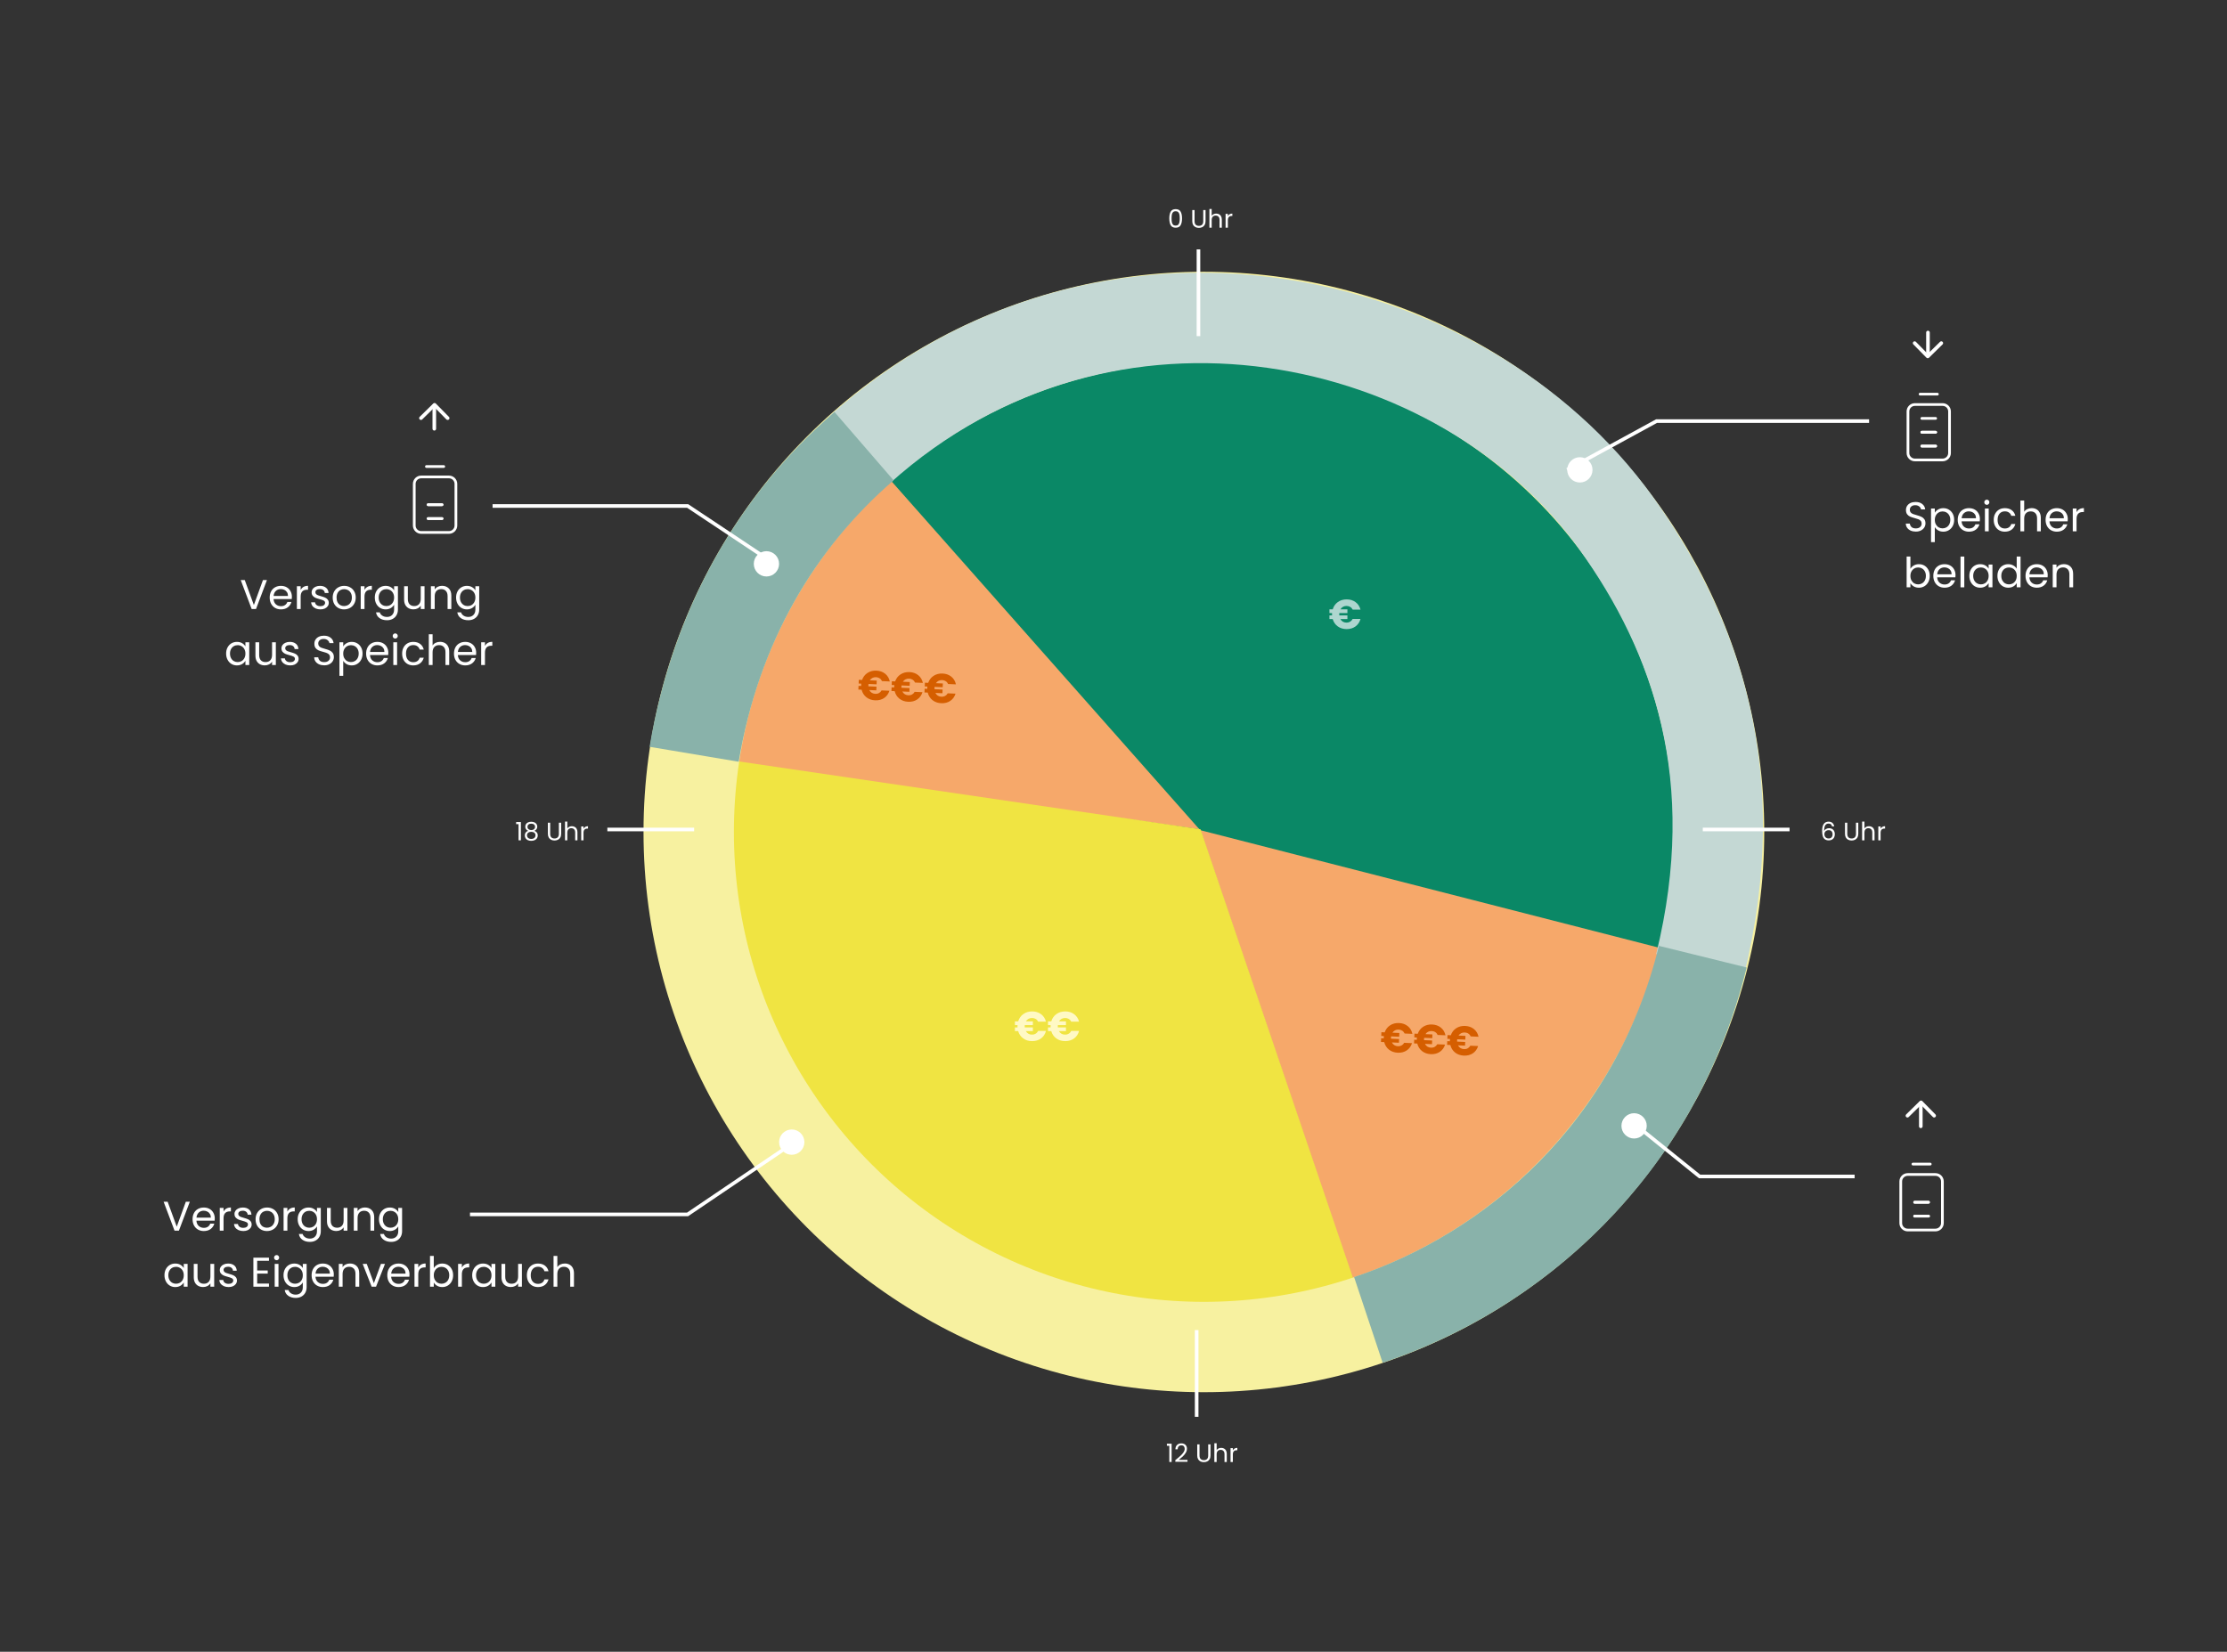 <svg width="1232" height="914" viewBox="0 0 1232 914" fill="none" xmlns="http://www.w3.org/2000/svg">
<rect x="0" y="0" width="1232" height="914" fill="#333333" stroke="none"/>
<circle opacity="0.8" cx="665.499" cy="459.88" r="272.5" transform="rotate(2.506 665.499 459.88)" fill="#009E73"/>
<mask id="mask0_3304_22104" style="mask-type:alpha" maskUnits="userSpaceOnUse" x="392" y="187" width="547" height="546">
<circle cx="665.499" cy="459.88" r="272.5" transform="rotate(2.506 665.499 459.88)" fill="#AED6CE"/>
</mask>
<g mask="url(#mask0_3304_22104)">
<path d="M782.998 809.881L664 459.381L983.998 541.381L782.998 809.881Z" fill="#F6A86A"/>
<path d="M407.334 169.257L663.5 458.881L321.315 410.602L407.334 169.257Z" fill="#F6A86A"/>
<path d="M770.998 773.381L664.136 458.884L373.561 416.171L374.209 561.953L410.473 697.109L770.998 773.381Z" fill="#F0E442"/>
</g>
<path d="M484.242 383.943C484.993 383.976 485.667 383.829 486.265 383.502C486.862 383.175 487.344 382.69 487.71 382.046L492.03 382.235C491.494 383.961 490.522 385.3 489.114 386.251C487.707 387.187 486.046 387.613 484.132 387.529C482.232 387.446 480.615 386.877 479.28 385.821C477.96 384.765 477.084 383.376 476.653 381.654L474.861 381.575L474.951 379.53L476.398 379.594C476.389 379.455 476.39 379.248 476.402 378.972C476.415 378.681 476.432 378.459 476.455 378.307L475.007 378.243L475.097 376.175L476.913 376.255C477.492 374.592 478.485 373.3 479.891 372.379C481.313 371.444 482.966 371.018 484.851 371.1C486.766 371.184 488.382 371.761 489.702 372.832C491.021 373.903 491.872 375.321 492.255 377.088L487.935 376.899C487.627 376.225 487.189 375.707 486.622 375.345C486.055 374.967 485.396 374.762 484.646 374.729C483.911 374.696 483.245 374.828 482.649 375.125C482.052 375.421 481.565 375.86 481.187 376.442L485.024 376.61L484.933 378.678L480.453 378.482C480.431 378.619 480.414 378.841 480.401 379.147C480.388 379.423 480.387 379.63 480.396 379.769L484.877 379.965L484.788 382.01L480.904 381.84C481.229 382.483 481.675 382.986 482.243 383.349C482.825 383.712 483.492 383.91 484.242 383.943ZM502.531 384.743C503.281 384.776 503.955 384.629 504.553 384.302C505.15 383.975 505.632 383.49 505.998 382.846L510.318 383.035C509.782 384.761 508.81 386.1 507.402 387.052C505.995 387.988 504.335 388.414 502.42 388.33C500.52 388.247 498.903 387.677 497.568 386.621C496.248 385.566 495.373 384.177 494.941 382.454L493.149 382.376L493.239 380.331L494.686 380.394C494.677 380.256 494.678 380.048 494.691 379.773C494.703 379.482 494.721 379.26 494.743 379.107L493.295 379.044L493.386 376.976L495.201 377.055C495.78 375.393 496.773 374.101 498.179 373.18C499.601 372.245 501.255 371.818 503.139 371.901C505.054 371.984 506.671 372.562 507.99 373.632C509.309 374.703 510.16 376.122 510.543 377.888L506.223 377.699C505.915 377.026 505.477 376.508 504.91 376.145C504.343 375.767 503.685 375.562 502.934 375.529C502.199 375.497 501.533 375.629 500.937 375.925C500.341 376.221 499.853 376.661 499.475 377.243L503.312 377.41L503.222 379.479L498.741 379.282C498.719 379.42 498.702 379.641 498.689 379.948C498.677 380.223 498.675 380.431 498.685 380.569L503.165 380.765L503.076 382.81L499.192 382.64C499.517 383.284 499.963 383.787 500.531 384.149C501.113 384.512 501.78 384.71 502.531 384.743ZM520.819 385.544C521.569 385.577 522.243 385.43 522.841 385.103C523.439 384.776 523.92 384.291 524.286 383.647L528.606 383.836C528.07 385.562 527.098 386.901 525.691 387.852C524.284 388.788 522.623 389.214 520.708 389.13C518.808 389.047 517.191 388.478 515.856 387.422C514.536 386.366 513.661 384.977 513.23 383.255L511.437 383.176L511.527 381.131L512.974 381.195C512.965 381.056 512.967 380.849 512.979 380.573C512.991 380.282 513.009 380.06 513.031 379.908L511.583 379.845L511.674 377.776L513.489 377.856C514.068 376.193 515.061 374.901 516.467 373.98C517.89 373.045 519.543 372.619 521.427 372.701C523.342 372.785 524.959 373.362 526.278 374.433C527.597 375.504 528.448 376.922 528.831 378.689L524.511 378.5C524.203 377.826 523.765 377.308 523.198 376.946C522.631 376.568 521.973 376.363 521.222 376.33C520.487 376.297 519.821 376.429 519.225 376.726C518.629 377.022 518.141 377.461 517.763 378.043L521.6 378.211L521.51 380.279L517.029 380.083C517.008 380.22 516.99 380.442 516.977 380.748C516.965 381.024 516.963 381.231 516.973 381.37L521.453 381.566L521.364 383.611L517.481 383.441C517.805 384.084 518.252 384.587 518.819 384.95C519.402 385.313 520.068 385.511 520.819 385.544Z" fill="#D55E00"/>
<path d="M773.354 578.943C774.104 578.976 774.779 578.829 775.376 578.502C775.974 578.175 776.455 577.69 776.821 577.046L781.141 577.235C780.605 578.961 779.633 580.3 778.226 581.251C776.819 582.187 775.158 582.613 773.243 582.529C771.343 582.446 769.726 581.877 768.391 580.821C767.071 579.765 766.196 578.376 765.765 576.654L763.972 576.575L764.062 574.53L765.51 574.594C765.5 574.455 765.502 574.248 765.514 573.972C765.526 573.681 765.544 573.459 765.566 573.307L764.118 573.243L764.209 571.175L766.024 571.255C766.603 569.592 767.596 568.3 769.002 567.379C770.425 566.444 772.078 566.018 773.962 566.1C775.877 566.184 777.494 566.761 778.813 567.832C780.132 568.903 780.983 570.321 781.366 572.088L777.046 571.899C776.738 571.225 776.3 570.707 775.733 570.345C775.166 569.967 774.508 569.762 773.757 569.729C773.022 569.696 772.356 569.828 771.76 570.125C771.164 570.421 770.676 570.86 770.298 571.442L774.135 571.61L774.045 573.678L769.564 573.482C769.543 573.619 769.525 573.841 769.512 574.147C769.5 574.423 769.498 574.63 769.508 574.769L773.988 574.965L773.899 577.01L770.016 576.84C770.34 577.483 770.787 577.986 771.354 578.349C771.937 578.712 772.603 578.91 773.354 578.943ZM791.642 579.743C792.393 579.776 793.067 579.629 793.664 579.302C794.262 578.975 794.743 578.49 795.109 577.846L799.429 578.035C798.893 579.761 797.921 581.1 796.514 582.052C795.107 582.988 793.446 583.414 791.531 583.33C789.632 583.247 788.014 582.677 786.679 581.621C785.359 580.566 784.484 579.177 784.053 577.454L782.261 577.376L782.35 575.331L783.798 575.394C783.788 575.256 783.79 575.048 783.802 574.773C783.815 574.482 783.832 574.26 783.854 574.107L782.406 574.044L782.497 571.976L784.312 572.055C784.891 570.393 785.884 569.101 787.29 568.18C788.713 567.245 790.366 566.818 792.25 566.901C794.165 566.984 795.782 567.562 797.101 568.632C798.42 569.703 799.271 571.122 799.654 572.888L795.335 572.699C795.026 572.026 794.589 571.508 794.021 571.145C793.455 570.767 792.796 570.562 792.045 570.529C791.31 570.497 790.644 570.629 790.048 570.925C789.452 571.221 788.965 571.661 788.586 572.243L792.423 572.41L792.333 574.479L787.852 574.282C787.831 574.42 787.813 574.641 787.8 574.948C787.788 575.223 787.787 575.431 787.796 575.569L792.277 575.765L792.187 577.81L788.304 577.64C788.629 578.284 789.075 578.787 789.642 579.149C790.225 579.512 790.891 579.71 791.642 579.743ZM809.93 580.544C810.681 580.577 811.355 580.43 811.952 580.103C812.55 579.776 813.032 579.291 813.397 578.647L817.717 578.836C817.181 580.562 816.209 581.901 814.802 582.852C813.395 583.788 811.734 584.214 809.819 584.13C807.92 584.047 806.302 583.478 804.967 582.422C803.647 581.366 802.772 579.977 802.341 578.255L800.549 578.176L800.638 576.131L802.086 576.195C802.077 576.056 802.078 575.849 802.09 575.573C802.103 575.282 802.12 575.06 802.142 574.908L800.695 574.845L800.785 572.776L802.6 572.856C803.18 571.193 804.172 569.901 805.579 568.98C807.001 568.045 808.654 567.619 810.538 567.701C812.453 567.785 814.07 568.362 815.389 569.433C816.708 570.504 817.559 571.922 817.943 573.689L813.623 573.5C813.315 572.826 812.877 572.308 812.309 571.946C811.743 571.568 811.084 571.363 810.333 571.33C809.598 571.297 808.932 571.429 808.336 571.726C807.74 572.022 807.253 572.461 806.874 573.043L810.712 573.211L810.621 575.279L806.14 575.083C806.119 575.22 806.102 575.442 806.088 575.748C806.076 576.024 806.075 576.231 806.084 576.37L810.565 576.566L810.475 578.611L806.592 578.441C806.917 579.084 807.363 579.587 807.93 579.95C808.513 580.313 809.18 580.511 809.93 580.544Z" fill="#D55E00"/>
<path d="M570.936 572.527C571.687 572.527 572.354 572.351 572.937 571.998C573.52 571.645 573.98 571.139 574.317 570.48L578.641 570.48C578.181 572.228 577.269 573.608 575.904 574.62C574.539 575.617 572.899 576.115 570.982 576.115C569.081 576.115 567.44 575.617 566.06 574.62C564.695 573.623 563.76 572.274 563.254 570.572L561.46 570.572L561.46 568.525L562.909 568.525C562.894 568.387 562.886 568.18 562.886 567.904C562.886 567.613 562.894 567.39 562.909 567.237L561.46 567.237L561.46 565.167L563.277 565.167C563.783 563.48 564.718 562.146 566.083 561.165C567.463 560.168 569.096 559.67 570.982 559.67C572.899 559.67 574.539 560.176 575.904 561.188C577.269 562.2 578.181 563.58 578.641 565.328L574.317 565.328C573.98 564.669 573.52 564.17 572.937 563.833C572.354 563.48 571.687 563.304 570.936 563.304C570.2 563.304 569.541 563.465 568.958 563.787C568.375 564.109 567.908 564.569 567.555 565.167L571.396 565.167L571.396 567.237L566.911 567.237C566.896 567.375 566.888 567.597 566.888 567.904C566.888 568.18 566.896 568.387 566.911 568.525L571.396 568.525L571.396 570.572L567.509 570.572C567.862 571.201 568.329 571.684 568.912 572.021C569.51 572.358 570.185 572.527 570.936 572.527ZM589.242 572.527C589.993 572.527 590.66 572.351 591.243 571.998C591.825 571.645 592.285 571.139 592.623 570.48L596.947 570.48C596.487 572.228 595.574 573.608 594.21 574.62C592.845 575.617 591.204 576.115 589.288 576.115C587.386 576.115 585.746 575.617 584.366 574.62C583.001 573.623 582.066 572.274 581.56 570.572L579.766 570.572L579.766 568.525L581.215 568.525C581.199 568.387 581.192 568.18 581.192 567.904C581.192 567.613 581.199 567.39 581.215 567.237L579.766 567.237L579.766 565.167L581.583 565.167C582.089 563.48 583.024 562.146 584.389 561.165C585.769 560.168 587.402 559.67 589.288 559.67C591.204 559.67 592.845 560.176 594.21 561.188C595.574 562.2 596.487 563.58 596.947 565.328L592.623 565.328C592.285 564.669 591.825 564.17 591.243 563.833C590.66 563.48 589.993 563.304 589.242 563.304C588.506 563.304 587.846 563.465 587.264 563.787C586.681 564.109 586.213 564.569 585.861 565.167L589.702 565.167L589.702 567.237L585.217 567.237C585.201 567.375 585.194 567.597 585.194 567.904C585.194 568.18 585.201 568.387 585.217 568.525L589.702 568.525L589.702 570.572L585.815 570.572C586.167 571.201 586.635 571.684 587.218 572.021C587.816 572.358 588.49 572.527 589.242 572.527Z" fill="#FFF9C5"/>
<path d="M744.936 344.527C745.687 344.527 746.354 344.351 746.937 343.998C747.52 343.645 747.98 343.139 748.317 342.48L752.641 342.48C752.181 344.228 751.269 345.608 749.904 346.62C748.539 347.617 746.899 348.115 744.982 348.115C743.081 348.115 741.44 347.617 740.06 346.62C738.695 345.623 737.76 344.274 737.254 342.572L735.46 342.572L735.46 340.525L736.909 340.525C736.894 340.387 736.886 340.18 736.886 339.904C736.886 339.613 736.894 339.39 736.909 339.237L735.46 339.237L735.46 337.167L737.277 337.167C737.783 335.48 738.718 334.146 740.083 333.165C741.463 332.168 743.096 331.67 744.982 331.67C746.899 331.67 748.539 332.176 749.904 333.188C751.269 334.2 752.181 335.58 752.641 337.328L748.317 337.328C747.98 336.669 747.52 336.17 746.937 335.833C746.354 335.48 745.687 335.304 744.936 335.304C744.2 335.304 743.541 335.465 742.958 335.787C742.375 336.109 741.908 336.569 741.555 337.167L745.396 337.167L745.396 339.237L740.911 339.237C740.896 339.375 740.888 339.597 740.888 339.904C740.888 340.18 740.896 340.387 740.911 340.525L745.396 340.525L745.396 342.572L741.509 342.572C741.862 343.201 742.329 343.684 742.912 344.021C743.51 344.358 744.185 344.527 744.936 344.527Z" fill="#AED6CF"/>
<circle cx="666" cy="460.38" r="285" stroke="#F7F1A0" stroke-width="50"/>
<path d="M475.5 248.879C612.501 125.879 809.441 171.38 894 289.379C938.516 351.5 966 429.879 940.5 533.879" stroke="#C4D8D4" stroke-width="50"/>
<path d="M478 246.88C430 288.38 396 345.88 384 417.38" stroke="#89B2AA" stroke-width="50"/>
<path d="M756.999 730.38C836.499 703.881 915.499 636.88 942 529.38" stroke="#89B2AA" stroke-width="50"/>
<path d="M312.485 699.165C313.435 699.165 314.294 699.372 315.061 699.786C315.827 700.185 316.425 700.791 316.855 701.603C317.299 702.416 317.522 703.405 317.522 704.57V711.999H315.452V704.869C315.452 703.612 315.137 702.654 314.509 701.994C313.88 701.32 313.021 700.982 311.933 700.982C310.829 700.982 309.947 701.327 309.288 702.017C308.644 702.707 308.322 703.712 308.322 705.03V711.999H306.229V694.979H308.322V701.189C308.736 700.545 309.303 700.047 310.024 699.694C310.76 699.342 311.58 699.165 312.485 699.165Z" fill="white"/>
<path d="M291.475 705.674C291.475 704.371 291.735 703.236 292.257 702.27C292.778 701.289 293.499 700.53 294.419 699.993C295.354 699.457 296.42 699.188 297.616 699.188C299.164 699.188 300.437 699.564 301.434 700.315C302.446 701.067 303.113 702.109 303.435 703.443H301.181C300.966 702.677 300.544 702.071 299.916 701.626C299.302 701.182 298.536 700.959 297.616 700.959C296.42 700.959 295.454 701.373 294.718 702.201C293.982 703.014 293.614 704.172 293.614 705.674C293.614 707.192 293.982 708.365 294.718 709.193C295.454 710.021 296.42 710.435 297.616 710.435C298.536 710.435 299.302 710.221 299.916 709.791C300.529 709.362 300.951 708.749 301.181 707.951H303.435C303.097 709.239 302.423 710.274 301.411 711.056C300.399 711.823 299.134 712.206 297.616 712.206C296.42 712.206 295.354 711.938 294.419 711.401C293.499 710.865 292.778 710.106 292.257 709.124C291.735 708.143 291.475 706.993 291.475 705.674Z" fill="white"/>
<path d="M288.723 699.396V712H286.63V710.137C286.231 710.781 285.671 711.287 284.951 711.655C284.245 712.007 283.463 712.184 282.605 712.184C281.623 712.184 280.742 711.984 279.96 711.586C279.178 711.172 278.557 710.558 278.097 709.746C277.652 708.933 277.43 707.944 277.43 706.779V699.396H279.5V706.503C279.5 707.745 279.814 708.703 280.443 709.378C281.071 710.037 281.93 710.367 283.019 710.367C284.138 710.367 285.02 710.022 285.664 709.332C286.308 708.642 286.63 707.637 286.63 706.319V699.396H288.723Z" fill="white"/>
<path d="M261.221 705.651C261.221 704.363 261.481 703.236 262.003 702.27C262.524 701.289 263.237 700.53 264.142 699.993C265.062 699.457 266.081 699.188 267.201 699.188C268.305 699.188 269.263 699.426 270.076 699.901C270.888 700.377 271.494 700.975 271.893 701.695V699.395H274.009V711.999H271.893V709.653C271.479 710.389 270.858 711.003 270.03 711.493C269.217 711.969 268.266 712.206 267.178 712.206C266.058 712.206 265.046 711.93 264.142 711.378C263.237 710.826 262.524 710.052 262.003 709.055C261.481 708.059 261.221 706.924 261.221 705.651ZM271.893 705.674C271.893 704.724 271.701 703.896 271.318 703.19C270.934 702.485 270.413 701.948 269.754 701.58C269.11 701.197 268.397 701.005 267.615 701.005C266.833 701.005 266.12 701.189 265.476 701.557C264.832 701.925 264.318 702.462 263.935 703.167C263.551 703.873 263.36 704.701 263.36 705.651C263.36 706.617 263.551 707.461 263.935 708.181C264.318 708.887 264.832 709.431 265.476 709.814C266.12 710.182 266.833 710.366 267.615 710.366C268.397 710.366 269.11 710.182 269.754 709.814C270.413 709.431 270.934 708.887 271.318 708.181C271.701 707.461 271.893 706.625 271.893 705.674Z" fill="white"/>
<path d="M255.515 701.443C255.883 700.722 256.404 700.163 257.079 699.764C257.769 699.365 258.605 699.166 259.586 699.166V701.328H259.034C256.688 701.328 255.515 702.601 255.515 705.146V712H253.422V699.396H255.515V701.443Z" fill="white"/>
<path d="M239.972 701.741C240.401 700.99 241.03 700.377 241.858 699.901C242.686 699.426 243.629 699.188 244.687 699.188C245.822 699.188 246.841 699.457 247.746 699.993C248.651 700.53 249.364 701.289 249.885 702.27C250.406 703.236 250.667 704.363 250.667 705.651C250.667 706.924 250.406 708.059 249.885 709.055C249.364 710.052 248.643 710.826 247.723 711.378C246.818 711.93 245.806 712.206 244.687 712.206C243.598 712.206 242.64 711.969 241.812 711.493C240.999 711.018 240.386 710.412 239.972 709.676V711.999H237.879V694.979H239.972V701.741ZM248.528 705.651C248.528 704.701 248.336 703.873 247.953 703.167C247.57 702.462 247.048 701.925 246.389 701.557C245.745 701.189 245.032 701.005 244.25 701.005C243.483 701.005 242.77 701.197 242.111 701.58C241.467 701.948 240.946 702.493 240.547 703.213C240.164 703.919 239.972 704.739 239.972 705.674C239.972 706.625 240.164 707.461 240.547 708.181C240.946 708.887 241.467 709.431 242.111 709.814C242.77 710.182 243.483 710.366 244.25 710.366C245.032 710.366 245.745 710.182 246.389 709.814C247.048 709.431 247.57 708.887 247.953 708.181C248.336 707.461 248.528 706.617 248.528 705.651Z" fill="white"/>
<path d="M231.392 701.443C231.76 700.722 232.281 700.163 232.956 699.764C233.646 699.365 234.481 699.166 235.463 699.166V701.328H234.911C232.565 701.328 231.392 702.601 231.392 705.146V712H229.299V699.396H231.392V701.443Z" fill="white"/>
<path d="M226.536 705.214C226.536 705.613 226.513 706.035 226.467 706.479H216.393C216.47 707.721 216.891 708.695 217.658 709.4C218.44 710.09 219.383 710.435 220.487 710.435C221.392 710.435 222.143 710.228 222.741 709.814C223.354 709.385 223.784 708.818 224.029 708.112H226.283C225.946 709.324 225.271 710.313 224.259 711.079C223.247 711.831 221.99 712.206 220.487 712.206C219.291 712.206 218.218 711.938 217.267 711.401C216.332 710.865 215.596 710.106 215.059 709.124C214.522 708.128 214.254 706.978 214.254 705.674C214.254 704.371 214.515 703.229 215.036 702.247C215.557 701.266 216.286 700.515 217.221 699.993C218.172 699.457 219.26 699.188 220.487 699.188C221.683 699.188 222.741 699.449 223.661 699.97C224.581 700.492 225.286 701.212 225.777 702.132C226.283 703.037 226.536 704.064 226.536 705.214ZM224.374 704.777C224.374 703.98 224.198 703.298 223.845 702.73C223.492 702.148 223.009 701.711 222.396 701.419C221.798 701.113 221.131 700.959 220.395 700.959C219.337 700.959 218.432 701.297 217.681 701.971C216.945 702.646 216.523 703.581 216.416 704.777H224.374Z" fill="white"/>
<path d="M206.835 710.068L210.745 699.396H212.976L208.031 712H205.593L200.648 699.396H202.902L206.835 710.068Z" fill="white"/>
<path d="M193.573 699.166C195.106 699.166 196.348 699.634 197.299 700.569C198.249 701.489 198.725 702.823 198.725 704.571V712H196.655V704.87C196.655 703.613 196.34 702.654 195.712 701.995C195.083 701.32 194.224 700.983 193.136 700.983C192.032 700.983 191.15 701.328 190.491 702.018C189.847 702.708 189.525 703.712 189.525 705.031V712H187.432V699.396H189.525V701.19C189.939 700.546 190.498 700.048 191.204 699.695C191.924 699.342 192.714 699.166 193.573 699.166Z" fill="white"/>
<path d="M184.669 705.214C184.669 705.613 184.646 706.035 184.6 706.479H174.526C174.602 707.721 175.024 708.695 175.791 709.4C176.573 710.09 177.516 710.435 178.62 710.435C179.524 710.435 180.276 710.228 180.874 709.814C181.487 709.385 181.916 708.818 182.162 708.112H184.416C184.078 709.324 183.404 710.313 182.392 711.079C181.38 711.831 180.122 712.206 178.62 712.206C177.424 712.206 176.35 711.938 175.4 711.401C174.464 710.865 173.728 710.106 173.192 709.124C172.655 708.128 172.387 706.978 172.387 705.674C172.387 704.371 172.647 703.229 173.169 702.247C173.69 701.266 174.418 700.515 175.354 699.993C176.304 699.457 177.393 699.188 178.62 699.188C179.816 699.188 180.874 699.449 181.794 699.97C182.714 700.492 183.419 701.212 183.91 702.132C184.416 703.037 184.669 704.064 184.669 705.214ZM182.507 704.777C182.507 703.98 182.33 703.298 181.978 702.73C181.625 702.148 181.142 701.711 180.529 701.419C179.931 701.113 179.264 700.959 178.528 700.959C177.47 700.959 176.565 701.297 175.814 701.971C175.078 702.646 174.656 703.581 174.549 704.777H182.507Z" fill="white"/>
<path d="M162.824 699.188C163.912 699.188 164.863 699.426 165.676 699.901C166.504 700.377 167.117 700.975 167.516 701.695V699.395H169.632V712.275C169.632 713.425 169.386 714.445 168.896 715.334C168.405 716.239 167.7 716.944 166.78 717.45C165.875 717.956 164.817 718.209 163.606 718.209C161.95 718.209 160.57 717.818 159.466 717.036C158.362 716.254 157.71 715.189 157.511 713.839H159.581C159.811 714.606 160.286 715.219 161.007 715.679C161.727 716.155 162.594 716.392 163.606 716.392C164.756 716.392 165.691 716.032 166.412 715.311C167.148 714.591 167.516 713.579 167.516 712.275V709.63C167.102 710.366 166.488 710.98 165.676 711.47C164.863 711.961 163.912 712.206 162.824 712.206C161.704 712.206 160.685 711.93 159.765 711.378C158.86 710.826 158.147 710.052 157.626 709.055C157.104 708.059 156.844 706.924 156.844 705.651C156.844 704.363 157.104 703.236 157.626 702.27C158.147 701.289 158.86 700.53 159.765 699.993C160.685 699.457 161.704 699.188 162.824 699.188ZM167.516 705.674C167.516 704.724 167.324 703.896 166.941 703.19C166.557 702.485 166.036 701.948 165.377 701.58C164.733 701.197 164.02 701.005 163.238 701.005C162.456 701.005 161.743 701.189 161.099 701.557C160.455 701.925 159.941 702.462 159.558 703.167C159.174 703.873 158.983 704.701 158.983 705.651C158.983 706.617 159.174 707.461 159.558 708.181C159.941 708.887 160.455 709.431 161.099 709.814C161.743 710.182 162.456 710.366 163.238 710.366C164.02 710.366 164.733 710.182 165.377 709.814C166.036 709.431 166.557 708.887 166.941 708.181C167.324 707.461 167.516 706.625 167.516 705.674Z" fill="white"/>
<path d="M153.047 697.349C152.648 697.349 152.311 697.211 152.035 696.935C151.759 696.659 151.621 696.322 151.621 695.923C151.621 695.524 151.759 695.187 152.035 694.911C152.311 694.635 152.648 694.497 153.047 694.497C153.43 694.497 153.752 694.635 154.013 694.911C154.289 695.187 154.427 695.524 154.427 695.923C154.427 696.322 154.289 696.659 154.013 696.935C153.752 697.211 153.43 697.349 153.047 697.349ZM154.059 699.396V712H151.966V699.396H154.059Z" fill="white"/>
<path d="M142.267 697.67V703.029H148.109V704.754H142.267V710.274H148.799V711.999H140.174V695.945H148.799V697.67H142.267Z" fill="white"/>
<path d="M126.488 712.206C125.522 712.206 124.656 712.045 123.889 711.723C123.122 711.386 122.517 710.926 122.072 710.343C121.627 709.745 121.382 709.063 121.336 708.296H123.498C123.559 708.925 123.851 709.439 124.372 709.837C124.909 710.236 125.606 710.435 126.465 710.435C127.262 710.435 127.891 710.259 128.351 709.906C128.811 709.554 129.041 709.109 129.041 708.572C129.041 708.02 128.796 707.614 128.305 707.353C127.814 707.077 127.055 706.809 126.028 706.548C125.093 706.303 124.326 706.058 123.728 705.812C123.145 705.552 122.639 705.176 122.21 704.685C121.796 704.179 121.589 703.52 121.589 702.707C121.589 702.063 121.781 701.473 122.164 700.936C122.547 700.4 123.092 699.978 123.797 699.671C124.502 699.349 125.307 699.188 126.212 699.188C127.607 699.188 128.734 699.541 129.593 700.246C130.452 700.952 130.912 701.918 130.973 703.144H128.88C128.834 702.485 128.566 701.956 128.075 701.557C127.6 701.159 126.956 700.959 126.143 700.959C125.392 700.959 124.794 701.12 124.349 701.442C123.904 701.764 123.682 702.186 123.682 702.707C123.682 703.121 123.812 703.466 124.073 703.742C124.349 704.003 124.686 704.218 125.085 704.386C125.499 704.54 126.066 704.716 126.787 704.915C127.692 705.161 128.428 705.406 128.995 705.651C129.562 705.881 130.045 706.234 130.444 706.709C130.858 707.185 131.073 707.806 131.088 708.572C131.088 709.262 130.896 709.883 130.513 710.435C130.13 710.987 129.585 711.424 128.88 711.746C128.19 712.053 127.393 712.206 126.488 712.206Z" fill="white"/>
<path d="M118.492 699.396V712H116.399V710.137C116.001 710.781 115.441 711.287 114.72 711.655C114.015 712.007 113.233 712.184 112.374 712.184C111.393 712.184 110.511 711.984 109.729 711.586C108.947 711.172 108.326 710.558 107.866 709.746C107.422 708.933 107.199 707.944 107.199 706.779V699.396H109.269V706.503C109.269 707.745 109.584 708.703 110.212 709.378C110.841 710.037 111.7 710.367 112.788 710.367C113.908 710.367 114.789 710.022 115.433 709.332C116.077 708.642 116.399 707.637 116.399 706.319V699.396H118.492Z" fill="white"/>
<path d="M90.988 705.651C90.988 704.363 91.249 703.236 91.77 702.27C92.292 701.289 93.005 700.53 93.909 699.993C94.829 699.457 95.849 699.188 96.968 699.188C98.072 699.188 99.031 699.426 99.843 699.901C100.656 700.377 101.262 700.975 101.66 701.695V699.395H103.776V711.999H101.66V709.653C101.246 710.389 100.625 711.003 99.797 711.493C98.985 711.969 98.034 712.206 96.945 712.206C95.826 712.206 94.814 711.93 93.909 711.378C93.005 710.826 92.292 710.052 91.77 709.055C91.249 708.059 90.988 706.924 90.988 705.651ZM101.66 705.674C101.66 704.724 101.469 703.896 101.085 703.19C100.702 702.485 100.181 701.948 99.521 701.58C98.877 701.197 98.164 701.005 97.382 701.005C96.6 701.005 95.887 701.189 95.243 701.557C94.599 701.925 94.086 702.462 93.702 703.167C93.319 703.873 93.127 704.701 93.127 705.651C93.127 706.617 93.319 707.461 93.702 708.181C94.086 708.887 94.599 709.431 95.243 709.814C95.887 710.182 96.6 710.366 97.382 710.366C98.164 710.366 98.877 710.182 99.521 709.814C100.181 709.431 100.702 708.887 101.085 708.181C101.469 707.461 101.66 706.625 101.66 705.674Z" fill="white"/>
<path d="M215.63 668.188C216.719 668.188 217.67 668.426 218.482 668.901C219.31 669.377 219.924 669.975 220.322 670.695V668.395H222.438V681.275C222.438 682.425 222.193 683.445 221.702 684.334C221.212 685.239 220.506 685.944 219.586 686.45C218.682 686.956 217.624 687.209 216.412 687.209C214.756 687.209 213.376 686.818 212.272 686.036C211.168 685.254 210.517 684.189 210.317 682.839H212.387C212.617 683.606 213.093 684.219 213.813 684.679C214.534 685.155 215.4 685.392 216.412 685.392C217.562 685.392 218.498 685.032 219.218 684.311C219.954 683.591 220.322 682.579 220.322 681.275V678.63C219.908 679.366 219.295 679.98 218.482 680.47C217.67 680.961 216.719 681.206 215.63 681.206C214.511 681.206 213.491 680.93 212.571 680.378C211.667 679.826 210.954 679.052 210.432 678.055C209.911 677.059 209.65 675.924 209.65 674.651C209.65 673.363 209.911 672.236 210.432 671.27C210.954 670.289 211.667 669.53 212.571 668.993C213.491 668.457 214.511 668.188 215.63 668.188ZM220.322 674.674C220.322 673.724 220.131 672.896 219.747 672.19C219.364 671.485 218.843 670.948 218.183 670.58C217.539 670.197 216.826 670.005 216.044 670.005C215.262 670.005 214.549 670.189 213.905 670.557C213.261 670.925 212.748 671.462 212.364 672.167C211.981 672.873 211.789 673.701 211.789 674.651C211.789 675.617 211.981 676.461 212.364 677.181C212.748 677.887 213.261 678.431 213.905 678.814C214.549 679.182 215.262 679.366 216.044 679.366C216.826 679.366 217.539 679.182 218.183 678.814C218.843 678.431 219.364 677.887 219.747 677.181C220.131 676.461 220.322 675.625 220.322 674.674Z" fill="white"/>
<path d="M201.862 668.166C203.395 668.166 204.637 668.634 205.588 669.569C206.538 670.489 207.014 671.823 207.014 673.571V681H204.944V673.87C204.944 672.613 204.629 671.654 204.001 670.995C203.372 670.32 202.513 669.983 201.425 669.983C200.321 669.983 199.439 670.328 198.78 671.018C198.136 671.708 197.814 672.712 197.814 674.031V681H195.721V668.396H197.814V670.19C198.228 669.546 198.787 669.048 199.493 668.695C200.213 668.342 201.003 668.166 201.862 668.166Z" fill="white"/>
<path d="M192.186 668.396V681H190.093V679.137C189.694 679.781 189.134 680.287 188.414 680.655C187.708 681.007 186.926 681.184 186.068 681.184C185.086 681.184 184.205 680.984 183.423 680.586C182.641 680.172 182.02 679.558 181.56 678.746C181.115 677.933 180.893 676.944 180.893 675.779V668.396H182.963V675.503C182.963 676.745 183.277 677.703 183.906 678.378C184.534 679.037 185.393 679.367 186.482 679.367C187.601 679.367 188.483 679.022 189.127 678.332C189.771 677.642 190.093 676.637 190.093 675.319V668.396H192.186Z" fill="white"/>
<path d="M170.664 668.188C171.752 668.188 172.703 668.426 173.516 668.901C174.344 669.377 174.957 669.975 175.356 670.695V668.395H177.472V681.275C177.472 682.425 177.226 683.445 176.736 684.334C176.245 685.239 175.54 685.944 174.62 686.45C173.715 686.956 172.657 687.209 171.446 687.209C169.79 687.209 168.41 686.818 167.306 686.036C166.202 685.254 165.55 684.189 165.351 682.839H167.421C167.651 683.606 168.126 684.219 168.847 684.679C169.567 685.155 170.434 685.392 171.446 685.392C172.596 685.392 173.531 685.032 174.252 684.311C174.988 683.591 175.356 682.579 175.356 681.275V678.63C174.942 679.366 174.328 679.98 173.516 680.47C172.703 680.961 171.752 681.206 170.664 681.206C169.544 681.206 168.525 680.93 167.605 680.378C166.7 679.826 165.987 679.052 165.466 678.055C164.944 677.059 164.684 675.924 164.684 674.651C164.684 673.363 164.944 672.236 165.466 671.27C165.987 670.289 166.7 669.53 167.605 668.993C168.525 668.457 169.544 668.188 170.664 668.188ZM175.356 674.674C175.356 673.724 175.164 672.896 174.781 672.19C174.397 671.485 173.876 670.948 173.217 670.58C172.573 670.197 171.86 670.005 171.078 670.005C170.296 670.005 169.583 670.189 168.939 670.557C168.295 670.925 167.781 671.462 167.398 672.167C167.014 672.873 166.823 673.701 166.823 674.651C166.823 675.617 167.014 676.461 167.398 677.181C167.781 677.887 168.295 678.431 168.939 678.814C169.583 679.182 170.296 679.366 171.078 679.366C171.86 679.366 172.573 679.182 173.217 678.814C173.876 678.431 174.397 677.887 174.781 677.181C175.164 676.461 175.356 675.625 175.356 674.674Z" fill="white"/>
<path d="M158.978 670.443C159.346 669.722 159.867 669.163 160.542 668.764C161.232 668.365 162.067 668.166 163.049 668.166V670.328H162.497C160.151 670.328 158.978 671.601 158.978 674.146V681H156.885V668.396H158.978V670.443Z" fill="white"/>
<path d="M147.67 681.206C146.489 681.206 145.416 680.938 144.45 680.401C143.499 679.865 142.748 679.106 142.196 678.124C141.659 677.128 141.391 675.978 141.391 674.674C141.391 673.386 141.667 672.252 142.219 671.27C142.786 670.274 143.553 669.515 144.519 668.993C145.485 668.457 146.566 668.188 147.762 668.188C148.958 668.188 150.039 668.457 151.005 668.993C151.971 669.515 152.73 670.266 153.282 671.247C153.849 672.229 154.133 673.371 154.133 674.674C154.133 675.978 153.841 677.128 153.259 678.124C152.691 679.106 151.917 679.865 150.936 680.401C149.954 680.938 148.866 681.206 147.67 681.206ZM147.67 679.366C148.421 679.366 149.126 679.19 149.786 678.837C150.445 678.485 150.974 677.956 151.373 677.25C151.787 676.545 151.994 675.686 151.994 674.674C151.994 673.662 151.794 672.804 151.396 672.098C150.997 671.393 150.476 670.872 149.832 670.534C149.188 670.182 148.49 670.005 147.739 670.005C146.972 670.005 146.267 670.182 145.623 670.534C144.994 670.872 144.488 671.393 144.105 672.098C143.721 672.804 143.53 673.662 143.53 674.674C143.53 675.702 143.714 676.568 144.082 677.273C144.465 677.979 144.971 678.508 145.6 678.86C146.228 679.198 146.918 679.366 147.67 679.366Z" fill="white"/>
<path d="M134.619 681.206C133.653 681.206 132.786 681.045 132.02 680.723C131.253 680.386 130.647 679.926 130.203 679.343C129.758 678.745 129.513 678.063 129.467 677.296H131.629C131.69 677.925 131.981 678.439 132.503 678.837C133.039 679.236 133.737 679.435 134.596 679.435C135.393 679.435 136.022 679.259 136.482 678.906C136.942 678.554 137.172 678.109 137.172 677.572C137.172 677.02 136.926 676.614 136.436 676.353C135.945 676.077 135.186 675.809 134.159 675.548C133.223 675.303 132.457 675.058 131.859 674.812C131.276 674.552 130.77 674.176 130.341 673.685C129.927 673.179 129.72 672.52 129.72 671.707C129.72 671.063 129.911 670.473 130.295 669.936C130.678 669.4 131.222 668.978 131.928 668.671C132.633 668.349 133.438 668.188 134.343 668.188C135.738 668.188 136.865 668.541 137.724 669.246C138.582 669.952 139.042 670.918 139.104 672.144H137.011C136.965 671.485 136.696 670.956 136.206 670.557C135.73 670.159 135.086 669.959 134.274 669.959C133.522 669.959 132.924 670.12 132.48 670.442C132.035 670.764 131.813 671.186 131.813 671.707C131.813 672.121 131.943 672.466 132.204 672.742C132.48 673.003 132.817 673.218 133.216 673.386C133.63 673.54 134.197 673.716 134.918 673.915C135.822 674.161 136.558 674.406 137.126 674.651C137.693 674.881 138.176 675.234 138.575 675.709C138.989 676.185 139.203 676.806 139.219 677.572C139.219 678.262 139.027 678.883 138.644 679.435C138.26 679.987 137.716 680.424 137.011 680.746C136.321 681.053 135.523 681.206 134.619 681.206Z" fill="white"/>
<path d="M123.669 670.443C124.037 669.722 124.559 669.163 125.233 668.764C125.923 668.365 126.759 668.166 127.74 668.166V670.328H127.188C124.842 670.328 123.669 671.601 123.669 674.146V681H121.576V668.396H123.669V670.443Z" fill="white"/>
<path d="M118.813 674.214C118.813 674.613 118.79 675.035 118.744 675.479H108.67C108.747 676.721 109.169 677.695 109.935 678.4C110.717 679.09 111.66 679.435 112.764 679.435C113.669 679.435 114.42 679.228 115.018 678.814C115.632 678.385 116.061 677.818 116.306 677.112H118.56C118.223 678.324 117.548 679.313 116.536 680.079C115.524 680.831 114.267 681.206 112.764 681.206C111.568 681.206 110.495 680.938 109.544 680.401C108.609 679.865 107.873 679.106 107.336 678.124C106.8 677.128 106.531 675.978 106.531 674.674C106.531 673.371 106.792 672.229 107.313 671.247C107.835 670.266 108.563 669.515 109.498 668.993C110.449 668.457 111.538 668.188 112.764 668.188C113.96 668.188 115.018 668.449 115.938 668.97C116.858 669.492 117.564 670.212 118.054 671.132C118.56 672.037 118.813 673.064 118.813 674.214ZM116.651 673.777C116.651 672.98 116.475 672.298 116.122 671.73C115.77 671.148 115.287 670.711 114.673 670.419C114.075 670.113 113.408 669.959 112.672 669.959C111.614 669.959 110.71 670.297 109.958 670.971C109.222 671.646 108.801 672.581 108.693 673.777H116.651Z" fill="white"/>
<path d="M105.019 664.969L98.97 681H96.555L90.506 664.969H92.737L97.774 678.792L102.811 664.969H105.019Z" fill="white"/>
<path d="M268.284 357.443C268.652 356.722 269.174 356.163 269.848 355.764C270.538 355.365 271.374 355.166 272.355 355.166V357.328H271.803C269.457 357.328 268.284 358.601 268.284 361.146V368H266.191V355.396H268.284V357.443Z" fill="white"/>
<path d="M263.428 361.214C263.428 361.613 263.405 362.035 263.359 362.479H253.285C253.362 363.721 253.784 364.695 254.55 365.4C255.332 366.09 256.275 366.435 257.379 366.435C258.284 366.435 259.035 366.228 259.633 365.814C260.247 365.385 260.676 364.818 260.921 364.112H263.175C262.838 365.324 262.163 366.313 261.151 367.079C260.139 367.831 258.882 368.206 257.379 368.206C256.183 368.206 255.11 367.938 254.159 367.401C253.224 366.865 252.488 366.106 251.951 365.124C251.415 364.128 251.146 362.978 251.146 361.674C251.146 360.371 251.407 359.229 251.928 358.247C252.45 357.266 253.178 356.515 254.113 355.993C255.064 355.457 256.153 355.188 257.379 355.188C258.575 355.188 259.633 355.449 260.553 355.97C261.473 356.492 262.179 357.212 262.669 358.132C263.175 359.037 263.428 360.064 263.428 361.214ZM261.266 360.777C261.266 359.98 261.09 359.298 260.737 358.73C260.385 358.148 259.902 357.711 259.288 357.419C258.69 357.113 258.023 356.959 257.287 356.959C256.229 356.959 255.325 357.297 254.573 357.971C253.837 358.646 253.416 359.581 253.308 360.777H261.266Z" fill="white"/>
<path d="M243.473 355.165C244.423 355.165 245.282 355.372 246.049 355.786C246.815 356.185 247.413 356.791 247.843 357.603C248.287 358.416 248.51 359.405 248.51 360.57V367.999H246.44V360.869C246.44 359.612 246.125 358.654 245.497 357.994C244.868 357.32 244.009 356.982 242.921 356.982C241.817 356.982 240.935 357.327 240.276 358.017C239.632 358.707 239.31 359.712 239.31 361.03V367.999H237.217V350.979H239.31V357.189C239.724 356.545 240.291 356.047 241.012 355.694C241.748 355.342 242.568 355.165 243.473 355.165Z" fill="white"/>
<path d="M222.465 361.674C222.465 360.371 222.726 359.236 223.247 358.27C223.768 357.289 224.489 356.53 225.409 355.993C226.344 355.457 227.41 355.188 228.606 355.188C230.155 355.188 231.427 355.564 232.424 356.315C233.436 357.067 234.103 358.109 234.425 359.443H232.171C231.956 358.677 231.535 358.071 230.906 357.626C230.293 357.182 229.526 356.959 228.606 356.959C227.41 356.959 226.444 357.373 225.708 358.201C224.972 359.014 224.604 360.172 224.604 361.674C224.604 363.192 224.972 364.365 225.708 365.193C226.444 366.021 227.41 366.435 228.606 366.435C229.526 366.435 230.293 366.221 230.906 365.791C231.519 365.362 231.941 364.749 232.171 363.951H234.425C234.088 365.239 233.413 366.274 232.401 367.056C231.389 367.823 230.124 368.206 228.606 368.206C227.41 368.206 226.344 367.938 225.409 367.401C224.489 366.865 223.768 366.106 223.247 365.124C222.726 364.143 222.465 362.993 222.465 361.674Z" fill="white"/>
<path d="M218.666 353.349C218.268 353.349 217.93 353.211 217.654 352.935C217.378 352.659 217.24 352.322 217.24 351.923C217.24 351.524 217.378 351.187 217.654 350.911C217.93 350.635 218.268 350.497 218.666 350.497C219.05 350.497 219.372 350.635 219.632 350.911C219.908 351.187 220.046 351.524 220.046 351.923C220.046 352.322 219.908 352.659 219.632 352.935C219.372 353.211 219.05 353.349 218.666 353.349ZM219.678 355.396V368H217.585V355.396H219.678Z" fill="white"/>
<path d="M214.823 361.214C214.823 361.613 214.8 362.035 214.754 362.479H204.68C204.757 363.721 205.178 364.695 205.945 365.4C206.727 366.09 207.67 366.435 208.774 366.435C209.679 366.435 210.43 366.228 211.028 365.814C211.641 365.385 212.071 364.818 212.316 364.112H214.57C214.233 365.324 213.558 366.313 212.546 367.079C211.534 367.831 210.277 368.206 208.774 368.206C207.578 368.206 206.505 367.938 205.554 367.401C204.619 366.865 203.883 366.106 203.346 365.124C202.809 364.128 202.541 362.978 202.541 361.674C202.541 360.371 202.802 359.229 203.323 358.247C203.844 357.266 204.573 356.515 205.508 355.993C206.459 355.457 207.547 355.188 208.774 355.188C209.97 355.188 211.028 355.449 211.948 355.97C212.868 356.492 213.573 357.212 214.064 358.132C214.57 359.037 214.823 360.064 214.823 361.214ZM212.661 360.777C212.661 359.98 212.485 359.298 212.132 358.73C211.779 358.148 211.296 357.711 210.683 357.419C210.085 357.113 209.418 356.959 208.682 356.959C207.624 356.959 206.719 357.297 205.968 357.971C205.232 358.646 204.81 359.581 204.703 360.777H212.661Z" fill="white"/>
<path d="M189.872 357.718C190.286 356.998 190.9 356.4 191.712 355.924C192.54 355.434 193.499 355.188 194.587 355.188C195.707 355.188 196.719 355.457 197.623 355.993C198.543 356.53 199.264 357.289 199.785 358.27C200.307 359.236 200.567 360.363 200.567 361.651C200.567 362.924 200.307 364.059 199.785 365.055C199.264 366.052 198.543 366.826 197.623 367.378C196.719 367.93 195.707 368.206 194.587 368.206C193.514 368.206 192.563 367.969 191.735 367.493C190.923 367.003 190.302 366.397 189.872 365.676V373.979H187.779V355.395H189.872V357.718ZM198.428 361.651C198.428 360.701 198.237 359.873 197.853 359.167C197.47 358.462 196.949 357.925 196.289 357.557C195.645 357.189 194.932 357.005 194.15 357.005C193.384 357.005 192.671 357.197 192.011 357.58C191.367 357.948 190.846 358.493 190.447 359.213C190.064 359.919 189.872 360.739 189.872 361.674C189.872 362.625 190.064 363.461 190.447 364.181C190.846 364.887 191.367 365.431 192.011 365.814C192.671 366.182 193.384 366.366 194.15 366.366C194.932 366.366 195.645 366.182 196.289 365.814C196.949 365.431 197.47 364.887 197.853 364.181C198.237 363.461 198.428 362.617 198.428 361.651Z" fill="white"/>
<path d="M179.363 368.161C178.305 368.161 177.355 367.977 176.511 367.609C175.683 367.225 175.032 366.704 174.556 366.045C174.081 365.37 173.836 364.596 173.82 363.722H176.051C176.128 364.473 176.435 365.109 176.971 365.631C177.523 366.137 178.321 366.39 179.363 366.39C180.36 366.39 181.142 366.144 181.709 365.654C182.292 365.148 182.583 364.504 182.583 363.722C182.583 363.108 182.415 362.61 182.077 362.227C181.74 361.843 181.318 361.552 180.812 361.353C180.306 361.153 179.624 360.939 178.765 360.709C177.707 360.433 176.856 360.157 176.212 359.881C175.584 359.605 175.039 359.175 174.579 358.593C174.135 357.995 173.912 357.197 173.912 356.201C173.912 355.327 174.135 354.552 174.579 353.878C175.024 353.203 175.645 352.682 176.442 352.314C177.255 351.946 178.183 351.762 179.225 351.762C180.728 351.762 181.955 352.137 182.905 352.889C183.871 353.64 184.416 354.637 184.538 355.879H182.238C182.162 355.265 181.84 354.729 181.272 354.269C180.705 353.793 179.954 353.556 179.018 353.556C178.144 353.556 177.431 353.786 176.879 354.246C176.327 354.69 176.051 355.319 176.051 356.132C176.051 356.714 176.212 357.19 176.534 357.558C176.872 357.926 177.278 358.209 177.753 358.409C178.244 358.593 178.926 358.807 179.8 359.053C180.858 359.344 181.709 359.635 182.353 359.927C182.997 360.203 183.549 360.64 184.009 361.238C184.469 361.82 184.699 362.618 184.699 363.63C184.699 364.412 184.492 365.148 184.078 365.838C183.664 366.528 183.051 367.087 182.238 367.517C181.426 367.946 180.467 368.161 179.363 368.161Z" fill="white"/>
<path d="M160.595 368.206C159.629 368.206 158.763 368.045 157.996 367.723C157.23 367.386 156.624 366.926 156.179 366.343C155.735 365.745 155.489 365.063 155.443 364.296H157.605C157.667 364.925 157.958 365.439 158.479 365.837C159.016 366.236 159.714 366.435 160.572 366.435C161.37 366.435 161.998 366.259 162.458 365.906C162.918 365.554 163.148 365.109 163.148 364.572C163.148 364.02 162.903 363.614 162.412 363.353C161.922 363.077 161.163 362.809 160.135 362.548C159.2 362.303 158.433 362.058 157.835 361.812C157.253 361.552 156.747 361.176 156.317 360.685C155.903 360.179 155.696 359.52 155.696 358.707C155.696 358.063 155.888 357.473 156.271 356.936C156.655 356.4 157.199 355.978 157.904 355.671C158.61 355.349 159.415 355.188 160.319 355.188C161.715 355.188 162.842 355.541 163.7 356.246C164.559 356.952 165.019 357.918 165.08 359.144H162.987C162.941 358.485 162.673 357.956 162.182 357.557C161.707 357.159 161.063 356.959 160.25 356.959C159.499 356.959 158.901 357.12 158.456 357.442C158.012 357.764 157.789 358.186 157.789 358.707C157.789 359.121 157.92 359.466 158.18 359.742C158.456 360.003 158.794 360.218 159.192 360.386C159.606 360.54 160.174 360.716 160.894 360.915C161.799 361.161 162.535 361.406 163.102 361.651C163.67 361.881 164.153 362.234 164.551 362.709C164.965 363.185 165.18 363.806 165.195 364.572C165.195 365.262 165.004 365.883 164.62 366.435C164.237 366.987 163.693 367.424 162.987 367.746C162.297 368.053 161.5 368.206 160.595 368.206Z" fill="white"/>
<path d="M152.6 355.396V368H150.507V366.137C150.108 366.781 149.548 367.287 148.828 367.655C148.122 368.007 147.34 368.184 146.482 368.184C145.5 368.184 144.619 367.984 143.837 367.586C143.055 367.172 142.434 366.558 141.974 365.746C141.529 364.933 141.307 363.944 141.307 362.779V355.396H143.377V362.503C143.377 363.745 143.691 364.703 144.32 365.378C144.948 366.037 145.807 366.367 146.896 366.367C148.015 366.367 148.897 366.022 149.541 365.332C150.185 364.642 150.507 363.637 150.507 362.319V355.396H152.6Z" fill="white"/>
<path d="M125.096 361.651C125.096 360.363 125.356 359.236 125.878 358.27C126.399 357.289 127.112 356.53 128.017 355.993C128.937 355.457 129.956 355.188 131.076 355.188C132.18 355.188 133.138 355.426 133.951 355.901C134.763 356.377 135.369 356.975 135.768 357.695V355.395H137.884V367.999H135.768V365.653C135.354 366.389 134.733 367.003 133.905 367.493C133.092 367.969 132.141 368.206 131.053 368.206C129.933 368.206 128.921 367.93 128.017 367.378C127.112 366.826 126.399 366.052 125.878 365.055C125.356 364.059 125.096 362.924 125.096 361.651ZM135.768 361.674C135.768 360.724 135.576 359.896 135.193 359.19C134.809 358.485 134.288 357.948 133.629 357.58C132.985 357.197 132.272 357.005 131.49 357.005C130.708 357.005 129.995 357.189 129.351 357.557C128.707 357.925 128.193 358.462 127.81 359.167C127.426 359.873 127.235 360.701 127.235 361.651C127.235 362.617 127.426 363.461 127.81 364.181C128.193 364.887 128.707 365.431 129.351 365.814C129.995 366.182 130.708 366.366 131.49 366.366C132.272 366.366 132.985 366.182 133.629 365.814C134.288 365.431 134.809 364.887 135.193 364.181C135.576 363.461 135.768 362.625 135.768 361.674Z" fill="white"/>
<path d="M258.294 324.188C259.383 324.188 260.334 324.426 261.146 324.901C261.974 325.377 262.588 325.975 262.986 326.695V324.395H265.102V337.275C265.102 338.425 264.857 339.445 264.366 340.334C263.876 341.239 263.17 341.944 262.25 342.45C261.346 342.956 260.288 343.209 259.076 343.209C257.42 343.209 256.04 342.818 254.936 342.036C253.832 341.254 253.181 340.189 252.981 338.839H255.051C255.281 339.606 255.757 340.219 256.477 340.679C257.198 341.155 258.064 341.392 259.076 341.392C260.226 341.392 261.162 341.032 261.882 340.311C262.618 339.591 262.986 338.579 262.986 337.275V334.63C262.572 335.366 261.959 335.98 261.146 336.47C260.334 336.961 259.383 337.206 258.294 337.206C257.175 337.206 256.155 336.93 255.235 336.378C254.331 335.826 253.618 335.052 253.096 334.055C252.575 333.059 252.314 331.924 252.314 330.651C252.314 329.363 252.575 328.236 253.096 327.27C253.618 326.289 254.331 325.53 255.235 324.993C256.155 324.457 257.175 324.188 258.294 324.188ZM262.986 330.674C262.986 329.724 262.795 328.896 262.411 328.19C262.028 327.485 261.507 326.948 260.847 326.58C260.203 326.197 259.49 326.005 258.708 326.005C257.926 326.005 257.213 326.189 256.569 326.557C255.925 326.925 255.412 327.462 255.028 328.167C254.645 328.873 254.453 329.701 254.453 330.651C254.453 331.617 254.645 332.461 255.028 333.181C255.412 333.887 255.925 334.431 256.569 334.814C257.213 335.182 257.926 335.366 258.708 335.366C259.49 335.366 260.203 335.182 260.847 334.814C261.507 334.431 262.028 333.887 262.411 333.181C262.795 332.461 262.986 331.625 262.986 330.674Z" fill="white"/>
<path d="M244.526 324.166C246.059 324.166 247.301 324.634 248.252 325.569C249.202 326.489 249.678 327.823 249.678 329.571V337H247.608V329.87C247.608 328.613 247.293 327.654 246.665 326.995C246.036 326.32 245.177 325.983 244.089 325.983C242.985 325.983 242.103 326.328 241.444 327.018C240.8 327.708 240.478 328.712 240.478 330.031V337H238.385V324.396H240.478V326.19C240.892 325.546 241.451 325.048 242.157 324.695C242.877 324.342 243.667 324.166 244.526 324.166Z" fill="white"/>
<path d="M234.852 324.396V337H232.759V335.137C232.36 335.781 231.8 336.287 231.08 336.655C230.374 337.007 229.592 337.184 228.734 337.184C227.752 337.184 226.871 336.984 226.089 336.586C225.307 336.172 224.686 335.558 224.226 334.746C223.781 333.933 223.559 332.944 223.559 331.779V324.396H225.629V331.503C225.629 332.745 225.943 333.703 226.572 334.378C227.2 335.037 228.059 335.367 229.148 335.367C230.267 335.367 231.149 335.022 231.793 334.332C232.437 333.642 232.759 332.637 232.759 331.319V324.396H234.852Z" fill="white"/>
<path d="M213.328 324.188C214.416 324.188 215.367 324.426 216.18 324.901C217.008 325.377 217.621 325.975 218.02 326.695V324.395H220.136V337.275C220.136 338.425 219.89 339.445 219.4 340.334C218.909 341.239 218.204 341.944 217.284 342.45C216.379 342.956 215.321 343.209 214.11 343.209C212.454 343.209 211.074 342.818 209.97 342.036C208.866 341.254 208.214 340.189 208.015 338.839H210.085C210.315 339.606 210.79 340.219 211.511 340.679C212.231 341.155 213.098 341.392 214.11 341.392C215.26 341.392 216.195 341.032 216.916 340.311C217.652 339.591 218.02 338.579 218.02 337.275V334.63C217.606 335.366 216.992 335.98 216.18 336.47C215.367 336.961 214.416 337.206 213.328 337.206C212.208 337.206 211.189 336.93 210.269 336.378C209.364 335.826 208.651 335.052 208.13 334.055C207.608 333.059 207.348 331.924 207.348 330.651C207.348 329.363 207.608 328.236 208.13 327.27C208.651 326.289 209.364 325.53 210.269 324.993C211.189 324.457 212.208 324.188 213.328 324.188ZM218.02 330.674C218.02 329.724 217.828 328.896 217.445 328.19C217.061 327.485 216.54 326.948 215.881 326.58C215.237 326.197 214.524 326.005 213.742 326.005C212.96 326.005 212.247 326.189 211.603 326.557C210.959 326.925 210.445 327.462 210.062 328.167C209.678 328.873 209.487 329.701 209.487 330.651C209.487 331.617 209.678 332.461 210.062 333.181C210.445 333.887 210.959 334.431 211.603 334.814C212.247 335.182 212.96 335.366 213.742 335.366C214.524 335.366 215.237 335.182 215.881 334.814C216.54 334.431 217.061 333.887 217.445 333.181C217.828 332.461 218.02 331.625 218.02 330.674Z" fill="white"/>
<path d="M201.642 326.443C202.01 325.722 202.531 325.163 203.206 324.764C203.896 324.365 204.731 324.166 205.713 324.166V326.328H205.161C202.815 326.328 201.642 327.601 201.642 330.146V337H199.549V324.396H201.642V326.443Z" fill="white"/>
<path d="M190.334 337.206C189.153 337.206 188.08 336.938 187.114 336.401C186.163 335.865 185.412 335.106 184.86 334.124C184.323 333.128 184.055 331.978 184.055 330.674C184.055 329.386 184.331 328.252 184.883 327.27C185.45 326.274 186.217 325.515 187.183 324.993C188.149 324.457 189.23 324.188 190.426 324.188C191.622 324.188 192.703 324.457 193.669 324.993C194.635 325.515 195.394 326.266 195.946 327.247C196.513 328.229 196.797 329.371 196.797 330.674C196.797 331.978 196.505 333.128 195.923 334.124C195.355 335.106 194.581 335.865 193.6 336.401C192.618 336.938 191.53 337.206 190.334 337.206ZM190.334 335.366C191.085 335.366 191.79 335.19 192.45 334.837C193.109 334.485 193.638 333.956 194.037 333.25C194.451 332.545 194.658 331.686 194.658 330.674C194.658 329.662 194.458 328.804 194.06 328.098C193.661 327.393 193.14 326.872 192.496 326.534C191.852 326.182 191.154 326.005 190.403 326.005C189.636 326.005 188.931 326.182 188.287 326.534C187.658 326.872 187.152 327.393 186.769 328.098C186.385 328.804 186.194 329.662 186.194 330.674C186.194 331.702 186.378 332.568 186.746 333.273C187.129 333.979 187.635 334.508 188.264 334.86C188.892 335.198 189.582 335.366 190.334 335.366Z" fill="white"/>
<path d="M177.283 337.206C176.317 337.206 175.451 337.045 174.684 336.723C173.917 336.386 173.312 335.926 172.867 335.343C172.422 334.745 172.177 334.063 172.131 333.296H174.293C174.354 333.925 174.646 334.439 175.167 334.837C175.704 335.236 176.401 335.435 177.26 335.435C178.057 335.435 178.686 335.259 179.146 334.906C179.606 334.554 179.836 334.109 179.836 333.572C179.836 333.02 179.591 332.614 179.1 332.353C178.609 332.077 177.85 331.809 176.823 331.548C175.888 331.303 175.121 331.058 174.523 330.812C173.94 330.552 173.434 330.176 173.005 329.685C172.591 329.179 172.384 328.52 172.384 327.707C172.384 327.063 172.576 326.473 172.959 325.936C173.342 325.4 173.887 324.978 174.592 324.671C175.297 324.349 176.102 324.188 177.007 324.188C178.402 324.188 179.529 324.541 180.388 325.246C181.247 325.952 181.707 326.918 181.768 328.144H179.675C179.629 327.485 179.361 326.956 178.87 326.557C178.395 326.159 177.751 325.959 176.938 325.959C176.187 325.959 175.589 326.12 175.144 326.442C174.699 326.764 174.477 327.186 174.477 327.707C174.477 328.121 174.607 328.466 174.868 328.742C175.144 329.003 175.481 329.218 175.88 329.386C176.294 329.54 176.861 329.716 177.582 329.915C178.487 330.161 179.223 330.406 179.79 330.651C180.357 330.881 180.84 331.234 181.239 331.709C181.653 332.185 181.868 332.806 181.883 333.572C181.883 334.262 181.691 334.883 181.308 335.435C180.925 335.987 180.38 336.424 179.675 336.746C178.985 337.053 178.188 337.206 177.283 337.206Z" fill="white"/>
<path d="M166.333 326.443C166.701 325.722 167.223 325.163 167.897 324.764C168.587 324.365 169.423 324.166 170.404 324.166V326.328H169.852C167.506 326.328 166.333 327.601 166.333 330.146V337H164.24V324.396H166.333V326.443Z" fill="white"/>
<path d="M161.477 330.214C161.477 330.613 161.454 331.035 161.408 331.479H151.334C151.411 332.721 151.833 333.695 152.599 334.4C153.381 335.09 154.324 335.435 155.428 335.435C156.333 335.435 157.084 335.228 157.682 334.814C158.296 334.385 158.725 333.818 158.97 333.112H161.224C160.887 334.324 160.212 335.313 159.2 336.079C158.188 336.831 156.931 337.206 155.428 337.206C154.232 337.206 153.159 336.938 152.208 336.401C151.273 335.865 150.537 335.106 150 334.124C149.464 333.128 149.195 331.978 149.195 330.674C149.195 329.371 149.456 328.229 149.977 327.247C150.499 326.266 151.227 325.515 152.162 324.993C153.113 324.457 154.202 324.188 155.428 324.188C156.624 324.188 157.682 324.449 158.602 324.97C159.522 325.492 160.228 326.212 160.718 327.132C161.224 328.037 161.477 329.064 161.477 330.214ZM159.315 329.777C159.315 328.98 159.139 328.298 158.786 327.73C158.434 327.148 157.951 326.711 157.337 326.419C156.739 326.113 156.072 325.959 155.336 325.959C154.278 325.959 153.374 326.297 152.622 326.971C151.886 327.646 151.465 328.581 151.357 329.777H159.315Z" fill="white"/>
<path d="M147.683 320.969L141.634 337H139.219L133.17 320.969H135.401L140.438 334.792L145.475 320.969H147.683Z" fill="white"/>
<path d="M1141.73 312.166C1143.26 312.166 1144.5 312.634 1145.45 313.569C1146.4 314.489 1146.88 315.823 1146.88 317.571V325H1144.81V317.87C1144.81 316.613 1144.49 315.654 1143.87 314.995C1143.24 314.32 1142.38 313.983 1141.29 313.983C1140.19 313.983 1139.3 314.328 1138.64 315.018C1138 315.708 1137.68 316.712 1137.68 318.031V325H1135.59V312.396H1137.68V314.19C1138.09 313.546 1138.65 313.048 1139.36 312.695C1140.08 312.342 1140.87 312.166 1141.73 312.166Z" fill="white"/>
<path d="M1132.82 318.215C1132.82 318.614 1132.8 319.036 1132.75 319.48H1122.68C1122.76 320.722 1123.18 321.696 1123.95 322.401C1124.73 323.091 1125.67 323.436 1126.77 323.436C1127.68 323.436 1128.43 323.229 1129.03 322.815C1129.64 322.386 1130.07 321.819 1130.32 321.113H1132.57C1132.23 322.325 1131.56 323.314 1130.55 324.08C1129.53 324.832 1128.28 325.207 1126.77 325.207C1125.58 325.207 1124.5 324.939 1123.55 324.402C1122.62 323.866 1121.88 323.107 1121.35 322.125C1120.81 321.129 1120.54 319.979 1120.54 318.675C1120.54 317.372 1120.8 316.23 1121.32 315.248C1121.84 314.267 1122.57 313.516 1123.51 312.994C1124.46 312.458 1125.55 312.189 1126.77 312.189C1127.97 312.189 1129.03 312.45 1129.95 312.971C1130.87 313.493 1131.57 314.213 1132.06 315.133C1132.57 316.038 1132.82 317.065 1132.82 318.215ZM1130.66 317.778C1130.66 316.981 1130.48 316.299 1130.13 315.731C1129.78 315.149 1129.3 314.712 1128.68 314.42C1128.09 314.114 1127.42 313.96 1126.68 313.96C1125.62 313.96 1124.72 314.298 1123.97 314.972C1123.23 315.647 1122.81 316.582 1122.7 317.778H1130.66Z" fill="white"/>
<path d="M1105 318.652C1105 317.364 1105.26 316.237 1105.78 315.271C1106.3 314.29 1107.01 313.531 1107.92 312.994C1108.84 312.458 1109.87 312.189 1111 312.189C1111.98 312.189 1112.89 312.419 1113.74 312.879C1114.58 313.324 1115.23 313.914 1115.67 314.65V307.98H1117.79V325H1115.67V322.631C1115.26 323.383 1114.64 324.004 1113.83 324.494C1113.02 324.97 1112.07 325.207 1110.98 325.207C1109.86 325.207 1108.84 324.931 1107.92 324.379C1107.01 323.827 1106.3 323.053 1105.78 322.056C1105.26 321.06 1105 319.925 1105 318.652ZM1115.67 318.675C1115.67 317.725 1115.48 316.897 1115.1 316.191C1114.71 315.486 1114.19 314.949 1113.53 314.581C1112.89 314.198 1112.17 314.006 1111.39 314.006C1110.61 314.006 1109.9 314.19 1109.25 314.558C1108.61 314.926 1108.1 315.463 1107.71 316.168C1107.33 316.874 1107.14 317.702 1107.14 318.652C1107.14 319.618 1107.33 320.462 1107.71 321.182C1108.1 321.888 1108.61 322.432 1109.25 322.815C1109.9 323.183 1110.61 323.367 1111.39 323.367C1112.17 323.367 1112.89 323.183 1113.53 322.815C1114.19 322.432 1114.71 321.888 1115.1 321.182C1115.48 320.462 1115.67 319.626 1115.67 318.675Z" fill="white"/>
<path d="M1089.46 318.652C1089.46 317.364 1089.72 316.237 1090.24 315.271C1090.76 314.29 1091.47 313.531 1092.38 312.994C1093.3 312.458 1094.32 312.189 1095.44 312.189C1096.54 312.189 1097.5 312.427 1098.31 312.902C1099.12 313.378 1099.73 313.976 1100.13 314.696V312.396H1102.24V325H1100.13V322.654C1099.71 323.39 1099.09 324.004 1098.26 324.494C1097.45 324.97 1096.5 325.207 1095.41 325.207C1094.29 325.207 1093.28 324.931 1092.38 324.379C1091.47 323.827 1090.76 323.053 1090.24 322.056C1089.72 321.06 1089.46 319.925 1089.46 318.652ZM1100.13 318.675C1100.13 317.725 1099.94 316.897 1099.55 316.191C1099.17 315.486 1098.65 314.949 1097.99 314.581C1097.34 314.198 1096.63 314.006 1095.85 314.006C1095.07 314.006 1094.35 314.19 1093.71 314.558C1093.07 314.926 1092.55 315.463 1092.17 316.168C1091.79 316.874 1091.59 317.702 1091.59 318.652C1091.59 319.618 1091.79 320.462 1092.17 321.182C1092.55 321.888 1093.07 322.432 1093.71 322.815C1094.35 323.183 1095.07 323.367 1095.85 323.367C1096.63 323.367 1097.34 323.183 1097.99 322.815C1098.65 322.432 1099.17 321.888 1099.55 321.182C1099.94 320.462 1100.13 319.626 1100.13 318.675Z" fill="white"/>
<path d="M1086.67 307.98V325H1084.58V307.98H1086.67Z" fill="white"/>
<path d="M1081.81 318.215C1081.81 318.614 1081.79 319.036 1081.74 319.48H1071.67C1071.75 320.722 1072.17 321.696 1072.94 322.401C1073.72 323.091 1074.66 323.436 1075.76 323.436C1076.67 323.436 1077.42 323.229 1078.02 322.815C1078.63 322.386 1079.06 321.819 1079.31 321.113H1081.56C1081.22 322.325 1080.55 323.314 1079.54 324.08C1078.52 324.832 1077.27 325.207 1075.76 325.207C1074.57 325.207 1073.49 324.939 1072.54 324.402C1071.61 323.866 1070.87 323.107 1070.34 322.125C1069.8 321.129 1069.53 319.979 1069.53 318.675C1069.53 317.372 1069.79 316.23 1070.31 315.248C1070.83 314.267 1071.56 313.516 1072.5 312.994C1073.45 312.458 1074.54 312.189 1075.76 312.189C1076.96 312.189 1078.02 312.45 1078.94 312.971C1079.86 313.493 1080.56 314.213 1081.05 315.133C1081.56 316.038 1081.81 317.065 1081.81 318.215ZM1079.65 317.778C1079.65 316.981 1079.47 316.299 1079.12 315.731C1078.77 315.149 1078.29 314.712 1077.67 314.42C1077.08 314.114 1076.41 313.96 1075.67 313.96C1074.61 313.96 1073.71 314.298 1072.96 314.972C1072.22 315.647 1071.8 316.582 1071.69 317.778H1079.65Z" fill="white"/>
<path d="M1056.86 314.742C1057.29 313.991 1057.92 313.378 1058.75 312.902C1059.58 312.427 1060.52 312.189 1061.58 312.189C1062.71 312.189 1063.73 312.458 1064.64 312.994C1065.54 313.531 1066.25 314.29 1066.78 315.271C1067.3 316.237 1067.56 317.364 1067.56 318.652C1067.56 319.925 1067.3 321.06 1066.78 322.056C1066.25 323.053 1065.53 323.827 1064.61 324.379C1063.71 324.931 1062.7 325.207 1061.58 325.207C1060.49 325.207 1059.53 324.97 1058.7 324.494C1057.89 324.019 1057.28 323.413 1056.86 322.677V325H1054.77V307.98H1056.86V314.742ZM1065.42 318.652C1065.42 317.702 1065.23 316.874 1064.84 316.168C1064.46 315.463 1063.94 314.926 1063.28 314.558C1062.64 314.19 1061.92 314.006 1061.14 314.006C1060.37 314.006 1059.66 314.198 1059 314.581C1058.36 314.949 1057.84 315.494 1057.44 316.214C1057.05 316.92 1056.86 317.74 1056.86 318.675C1056.86 319.626 1057.05 320.462 1057.44 321.182C1057.84 321.888 1058.36 322.432 1059 322.815C1059.66 323.183 1060.37 323.367 1061.14 323.367C1061.92 323.367 1062.64 323.183 1063.28 322.815C1063.94 322.432 1064.46 321.888 1064.84 321.182C1065.23 320.462 1065.42 319.618 1065.42 318.652Z" fill="white"/>
<path d="M1148.77 283.443C1149.14 282.722 1149.66 282.163 1150.34 281.764C1151.03 281.365 1151.86 281.166 1152.84 281.166V283.328H1152.29C1149.95 283.328 1148.77 284.601 1148.77 287.146V294H1146.68V281.396H1148.77V283.443Z" fill="white"/>
<path d="M1143.92 287.215C1143.92 287.614 1143.9 288.036 1143.85 288.48H1133.78C1133.85 289.722 1134.27 290.696 1135.04 291.401C1135.82 292.091 1136.77 292.436 1137.87 292.436C1138.77 292.436 1139.53 292.229 1140.12 291.815C1140.74 291.386 1141.17 290.819 1141.41 290.113H1143.67C1143.33 291.325 1142.65 292.314 1141.64 293.08C1140.63 293.832 1139.37 294.207 1137.87 294.207C1136.67 294.207 1135.6 293.939 1134.65 293.402C1133.71 292.866 1132.98 292.107 1132.44 291.125C1131.91 290.129 1131.64 288.979 1131.64 287.675C1131.64 286.372 1131.9 285.23 1132.42 284.248C1132.94 283.267 1133.67 282.516 1134.6 281.994C1135.55 281.458 1136.64 281.189 1137.87 281.189C1139.07 281.189 1140.12 281.45 1141.04 281.971C1141.96 282.493 1142.67 283.213 1143.16 284.133C1143.67 285.038 1143.92 286.065 1143.92 287.215ZM1141.76 286.778C1141.76 285.981 1141.58 285.299 1141.23 284.731C1140.88 284.149 1140.39 283.712 1139.78 283.42C1139.18 283.114 1138.51 282.96 1137.78 282.96C1136.72 282.96 1135.82 283.298 1135.06 283.972C1134.33 284.647 1133.91 285.582 1133.8 286.778H1141.76Z" fill="white"/>
<path d="M1123.96 281.166C1124.91 281.166 1125.77 281.373 1126.54 281.787C1127.31 282.186 1127.9 282.792 1128.33 283.604C1128.78 284.417 1129 285.406 1129 286.571V294H1126.93V286.87C1126.93 285.613 1126.62 284.655 1125.99 283.995C1125.36 283.321 1124.5 282.983 1123.41 282.983C1122.31 282.983 1121.43 283.328 1120.77 284.018C1120.12 284.708 1119.8 285.713 1119.8 287.031V294H1117.71V276.98H1119.8V283.19C1120.21 282.546 1120.78 282.048 1121.5 281.695C1122.24 281.343 1123.06 281.166 1123.96 281.166Z" fill="white"/>
<path d="M1102.95 287.675C1102.95 286.372 1103.21 285.237 1103.74 284.271C1104.26 283.29 1104.98 282.531 1105.9 281.994C1106.83 281.458 1107.9 281.189 1109.09 281.189C1110.64 281.189 1111.92 281.565 1112.91 282.316C1113.92 283.068 1114.59 284.11 1114.91 285.444H1112.66C1112.44 284.678 1112.02 284.072 1111.39 283.627C1110.78 283.183 1110.01 282.96 1109.09 282.96C1107.9 282.96 1106.93 283.374 1106.2 284.202C1105.46 285.015 1105.09 286.173 1105.09 287.675C1105.09 289.193 1105.46 290.366 1106.2 291.194C1106.93 292.022 1107.9 292.436 1109.09 292.436C1110.01 292.436 1110.78 292.222 1111.39 291.792C1112.01 291.363 1112.43 290.75 1112.66 289.952H1114.91C1114.58 291.24 1113.9 292.275 1112.89 293.057C1111.88 293.824 1110.61 294.207 1109.09 294.207C1107.9 294.207 1106.83 293.939 1105.9 293.402C1104.98 292.866 1104.26 292.107 1103.74 291.125C1103.21 290.144 1102.95 288.994 1102.95 287.675Z" fill="white"/>
<path d="M1099.16 279.349C1098.76 279.349 1098.42 279.211 1098.14 278.935C1097.87 278.659 1097.73 278.322 1097.73 277.923C1097.73 277.524 1097.87 277.187 1098.14 276.911C1098.42 276.635 1098.76 276.497 1099.16 276.497C1099.54 276.497 1099.86 276.635 1100.12 276.911C1100.4 277.187 1100.54 277.524 1100.54 277.923C1100.54 278.322 1100.4 278.659 1100.12 278.935C1099.86 279.211 1099.54 279.349 1099.16 279.349ZM1100.17 281.396V294H1098.08V281.396H1100.17Z" fill="white"/>
<path d="M1095.31 287.215C1095.31 287.614 1095.29 288.036 1095.24 288.48H1085.17C1085.25 289.722 1085.67 290.696 1086.44 291.401C1087.22 292.091 1088.16 292.436 1089.26 292.436C1090.17 292.436 1090.92 292.229 1091.52 291.815C1092.13 291.386 1092.56 290.819 1092.81 290.113H1095.06C1094.72 291.325 1094.05 292.314 1093.04 293.08C1092.02 293.832 1090.77 294.207 1089.26 294.207C1088.07 294.207 1086.99 293.939 1086.04 293.402C1085.11 292.866 1084.37 292.107 1083.84 291.125C1083.3 290.129 1083.03 288.979 1083.03 287.675C1083.03 286.372 1083.29 285.23 1083.81 284.248C1084.33 283.267 1085.06 282.516 1086 281.994C1086.95 281.458 1088.04 281.189 1089.26 281.189C1090.46 281.189 1091.52 281.45 1092.44 281.971C1093.36 282.493 1094.06 283.213 1094.55 284.133C1095.06 285.038 1095.31 286.065 1095.31 287.215ZM1093.15 286.778C1093.15 285.981 1092.97 285.299 1092.62 284.731C1092.27 284.149 1091.79 283.712 1091.17 283.42C1090.58 283.114 1089.91 282.96 1089.17 282.96C1088.11 282.96 1087.21 283.298 1086.46 283.972C1085.72 284.647 1085.3 285.582 1085.19 286.778H1093.15Z" fill="white"/>
<path d="M1070.36 283.719C1070.78 282.999 1071.39 282.401 1072.2 281.925C1073.03 281.435 1073.99 281.189 1075.08 281.189C1076.2 281.189 1077.21 281.458 1078.11 281.994C1079.03 282.531 1079.75 283.29 1080.28 284.271C1080.8 285.237 1081.06 286.364 1081.06 287.652C1081.06 288.925 1080.8 290.06 1080.28 291.056C1079.75 292.053 1079.03 292.827 1078.11 293.379C1077.21 293.931 1076.2 294.207 1075.08 294.207C1074 294.207 1073.05 293.97 1072.23 293.494C1071.41 293.004 1070.79 292.398 1070.36 291.677V299.98H1068.27V281.396H1070.36V283.719ZM1078.92 287.652C1078.92 286.702 1078.73 285.874 1078.34 285.168C1077.96 284.463 1077.44 283.926 1076.78 283.558C1076.14 283.19 1075.42 283.006 1074.64 283.006C1073.87 283.006 1073.16 283.198 1072.5 283.581C1071.86 283.949 1071.34 284.494 1070.94 285.214C1070.55 285.92 1070.36 286.74 1070.36 287.675C1070.36 288.626 1070.55 289.462 1070.94 290.182C1071.34 290.888 1071.86 291.432 1072.5 291.815C1073.16 292.183 1073.87 292.367 1074.64 292.367C1075.42 292.367 1076.14 292.183 1076.78 291.815C1077.44 291.432 1077.96 290.888 1078.34 290.182C1078.73 289.462 1078.92 288.618 1078.92 287.652Z" fill="white"/>
<path d="M1059.85 294.161C1058.8 294.161 1057.84 293.977 1057 293.609C1056.17 293.225 1055.52 292.704 1055.05 292.045C1054.57 291.37 1054.33 290.596 1054.31 289.722H1056.54C1056.62 290.473 1056.92 291.109 1057.46 291.631C1058.01 292.137 1058.81 292.39 1059.85 292.39C1060.85 292.39 1061.63 292.144 1062.2 291.654C1062.78 291.148 1063.07 290.504 1063.07 289.722C1063.07 289.108 1062.9 288.61 1062.57 288.227C1062.23 287.843 1061.81 287.552 1061.3 287.353C1060.8 287.153 1060.11 286.939 1059.26 286.709C1058.2 286.433 1057.35 286.157 1056.7 285.881C1056.07 285.605 1055.53 285.175 1055.07 284.593C1054.62 283.995 1054.4 283.197 1054.4 282.201C1054.4 281.327 1054.62 280.552 1055.07 279.878C1055.51 279.203 1056.14 278.682 1056.93 278.314C1057.75 277.946 1058.67 277.762 1059.72 277.762C1061.22 277.762 1062.44 278.137 1063.4 278.889C1064.36 279.64 1064.91 280.637 1065.03 281.879H1062.73C1062.65 281.265 1062.33 280.729 1061.76 280.269C1061.2 279.793 1060.44 279.556 1059.51 279.556C1058.63 279.556 1057.92 279.786 1057.37 280.246C1056.82 280.69 1056.54 281.319 1056.54 282.132C1056.54 282.714 1056.7 283.19 1057.02 283.558C1057.36 283.926 1057.77 284.209 1058.24 284.409C1058.73 284.593 1059.42 284.807 1060.29 285.053C1061.35 285.344 1062.2 285.635 1062.84 285.927C1063.49 286.203 1064.04 286.64 1064.5 287.238C1064.96 287.82 1065.19 288.618 1065.19 289.63C1065.19 290.412 1064.98 291.148 1064.57 291.838C1064.15 292.528 1063.54 293.087 1062.73 293.517C1061.92 293.946 1060.96 294.161 1059.85 294.161Z" fill="white"/>
<path d="M260 672H380.369L438 633" stroke="white" stroke-width="2"/>
<path d="M272.5 280H380.436L421 307" stroke="white" stroke-width="2"/>
<path d="M1026 651H940.233L908 625" stroke="white" stroke-width="2"/>
<path d="M1034 233H916.447L867 260" stroke="white" stroke-width="2"/>
<path d="M1073.95 189.867L1066.44 197.232L1059.2 189.867" stroke="white" stroke-width="2" stroke-linecap="round" stroke-linejoin="round"/>
<path d="M1066.57 184V196.853" stroke="white" stroke-width="2" stroke-linecap="round"/>
<g clip-path="url(#clip0_3304_22104)">
<path d="M1055.5 227.68V250.68C1055.5 252.797 1057.22 254.514 1059.33 254.514H1074.67C1076.78 254.514 1078.5 252.797 1078.5 250.68V227.68C1078.5 225.563 1076.78 223.847 1074.67 223.847H1059.33C1057.22 223.847 1055.5 225.563 1055.5 227.68Z" stroke="white" stroke-width="1.5" stroke-linecap="round" stroke-linejoin="round"/>
<path d="M1071.79 218.097H1062.21" stroke="white" stroke-width="1.5" stroke-linecap="round" stroke-linejoin="round"/>
<path d="M1070.83 246.847H1063.17" stroke="white" stroke-width="1.5" stroke-linecap="round" stroke-linejoin="round"/>
<path d="M1070.83 246.847H1063.17" stroke="white" stroke-width="1.5" stroke-linecap="round" stroke-linejoin="round"/>
<path d="M1070.83 239.181H1063.17" stroke="white" stroke-width="1.5" stroke-linecap="round" stroke-linejoin="round"/>
<path d="M1070.83 239.181H1063.17" stroke="white" stroke-width="1.5" stroke-linecap="round" stroke-linejoin="round"/>
<path d="M1070.83 231.514H1063.17" stroke="white" stroke-width="1.5" stroke-linecap="round" stroke-linejoin="round"/>
</g>
<circle cx="438" cy="632" r="7" fill="white"/>
<circle cx="874" cy="260" r="7" fill="white"/>
<circle cx="424" cy="312" r="7" fill="white"/>
<circle cx="904" cy="623" r="7" fill="white"/>
<path d="M232.875 231.378L240.393 224L247.645 231.378" stroke="white" stroke-width="2" stroke-linecap="round" stroke-linejoin="round"/>
<path d="M240.26 237.256V224.38" stroke="white" stroke-width="2" stroke-linecap="round"/>
<g clip-path="url(#clip1_3304_22104)">
<path d="M229.17 267.756V290.796C229.17 292.917 230.889 294.636 233.01 294.636H248.37C250.49 294.636 252.21 292.917 252.21 290.796V267.756C252.21 265.635 250.49 263.916 248.37 263.916H233.01C230.889 263.916 229.17 265.635 229.17 267.756Z" stroke="white" stroke-width="1.5" stroke-linecap="round" stroke-linejoin="round"/>
<path d="M245.491 258.156H235.891" stroke="white" stroke-width="1.5" stroke-linecap="round" stroke-linejoin="round"/>
<path d="M244.53 286.956H236.85" stroke="white" stroke-width="1.5" stroke-linecap="round" stroke-linejoin="round"/>
<path d="M244.53 286.956H236.85" stroke="white" stroke-width="1.5" stroke-linecap="round" stroke-linejoin="round"/>
<path d="M244.53 279.275H236.85" stroke="white" stroke-width="1.5" stroke-linecap="round" stroke-linejoin="round"/>
<path d="M244.53 279.275H236.85" stroke="white" stroke-width="1.5" stroke-linecap="round" stroke-linejoin="round"/>
</g>
<path d="M1055.22 617.377L1062.74 609.999L1069.99 617.377" stroke="white" stroke-width="2" stroke-linecap="round" stroke-linejoin="round"/>
<path d="M1062.61 623.255V610.379" stroke="white" stroke-width="2" stroke-linecap="round"/>
<g clip-path="url(#clip2_3304_22104)">
<path d="M1051.52 653.755V676.795C1051.52 678.916 1053.24 680.635 1055.36 680.635H1070.72C1072.84 680.635 1074.56 678.916 1074.56 676.795V653.755C1074.56 651.634 1072.84 649.915 1070.72 649.915H1055.36C1053.24 649.915 1051.52 651.634 1051.52 653.755Z" stroke="white" stroke-width="1.5" stroke-linecap="round" stroke-linejoin="round"/>
<path d="M1067.84 644.155H1058.24" stroke="white" stroke-width="1.5" stroke-linecap="round" stroke-linejoin="round"/>
<path d="M1066.88 672.955H1059.2" stroke="white" stroke-width="1.5" stroke-linecap="round" stroke-linejoin="round"/>
<path d="M1066.88 672.955H1059.2" stroke="white" stroke-width="1.5" stroke-linecap="round" stroke-linejoin="round"/>
<path d="M1066.88 665.274H1059.2" stroke="white" stroke-width="1.5" stroke-linecap="round" stroke-linejoin="round"/>
<path d="M1066.88 665.274H1059.2" stroke="white" stroke-width="1.5" stroke-linecap="round" stroke-linejoin="round"/>
</g>
<path d="M679.278 119.574C679.502 119.135 679.819 118.794 680.23 118.552C680.65 118.309 681.159 118.188 681.756 118.188V119.503H681.42C679.992 119.503 679.278 120.278 679.278 121.828V126H678.004V118.327H679.278V119.574Z" fill="white"/>
<path d="M672.857 118.188C673.435 118.188 673.958 118.314 674.425 118.566C674.891 118.808 675.255 119.177 675.517 119.672C675.787 120.166 675.923 120.768 675.923 121.478V126H674.663V121.66C674.663 120.894 674.471 120.311 674.089 119.91C673.706 119.499 673.183 119.294 672.521 119.294C671.849 119.294 671.312 119.504 670.911 119.924C670.519 120.344 670.323 120.955 670.323 121.758V126H669.049V115.64H670.323V119.42C670.575 119.028 670.92 118.724 671.359 118.51C671.807 118.295 672.306 118.188 672.857 118.188Z" fill="white"/>
<path d="M660.846 116.241V122.415C660.846 123.283 661.056 123.927 661.476 124.347C661.906 124.767 662.498 124.977 663.254 124.977C664.001 124.977 664.584 124.767 665.004 124.347C665.434 123.927 665.648 123.283 665.648 122.415V116.241H666.922V122.401C666.922 123.213 666.759 123.899 666.432 124.459C666.106 125.01 665.662 125.421 665.102 125.691C664.552 125.962 663.931 126.097 663.24 126.097C662.55 126.097 661.924 125.962 661.364 125.691C660.814 125.421 660.375 125.01 660.048 124.459C659.731 123.899 659.572 123.213 659.572 122.401V116.241H660.846Z" fill="white"/>
<path d="M646.867 120.834C646.867 119.228 647.129 117.978 647.651 117.082C648.174 116.176 649.089 115.724 650.395 115.724C651.693 115.724 652.603 116.176 653.125 117.082C653.648 117.978 653.909 119.228 653.909 120.834C653.909 122.467 653.648 123.736 653.125 124.642C652.603 125.547 651.693 126 650.395 126C649.089 126 648.174 125.547 647.651 124.642C647.129 123.736 646.867 122.467 646.867 120.834ZM652.649 120.834C652.649 120.022 652.593 119.336 652.481 118.776C652.379 118.206 652.159 117.749 651.823 117.404C651.497 117.058 651.021 116.886 650.395 116.886C649.761 116.886 649.275 117.058 648.939 117.404C648.613 117.749 648.393 118.206 648.281 118.776C648.179 119.336 648.127 120.022 648.127 120.834C648.127 121.674 648.179 122.378 648.281 122.948C648.393 123.517 648.613 123.974 648.939 124.32C649.275 124.665 649.761 124.838 650.395 124.838C651.021 124.838 651.497 124.665 651.823 124.32C652.159 123.974 652.379 123.517 652.481 122.948C652.593 122.378 652.649 121.674 652.649 120.834Z" fill="white"/>
<path fill-rule="evenodd" clip-rule="evenodd" d="M664 138L664 186L662 186L662 138L664 138Z" fill="white"/>
<path d="M682.024 802.574C682.248 802.135 682.565 801.794 682.976 801.552C683.396 801.309 683.905 801.188 684.502 801.188V802.503H684.166C682.738 802.503 682.024 803.278 682.024 804.828V809H680.75V801.327H682.024V802.574Z" fill="white"/>
<path d="M675.603 801.188C676.182 801.188 676.704 801.314 677.171 801.566C677.638 801.808 678.002 802.177 678.263 802.672C678.534 803.166 678.669 803.768 678.669 804.478V809H677.409V804.66C677.409 803.894 677.218 803.311 676.835 802.91C676.452 802.499 675.93 802.294 675.267 802.294C674.595 802.294 674.058 802.504 673.657 802.924C673.265 803.344 673.069 803.955 673.069 804.758V809H671.795V798.64H673.069V802.42C673.321 802.028 673.666 801.724 674.105 801.51C674.553 801.295 675.052 801.188 675.603 801.188Z" fill="white"/>
<path d="M663.592 799.241V805.415C663.592 806.283 663.802 806.927 664.222 807.347C664.652 807.767 665.244 807.977 666 807.977C666.747 807.977 667.33 807.767 667.75 807.347C668.18 806.927 668.394 806.283 668.394 805.415V799.241H669.668V805.401C669.668 806.213 669.505 806.899 669.178 807.459C668.852 808.01 668.408 808.421 667.848 808.691C667.298 808.962 666.677 809.097 665.986 809.097C665.296 809.097 664.67 808.962 664.11 808.691C663.56 808.421 663.121 808.01 662.794 807.459C662.477 806.899 662.318 806.213 662.318 805.401V799.241H663.592Z" fill="white"/>
<path d="M650.197 807.977C651.383 807.025 652.311 806.246 652.983 805.639C653.655 805.023 654.22 804.384 654.677 803.721C655.144 803.049 655.377 802.391 655.377 801.747C655.377 801.141 655.228 800.665 654.929 800.319C654.64 799.965 654.169 799.787 653.515 799.787C652.881 799.787 652.386 799.988 652.031 800.389C651.686 800.781 651.499 801.309 651.471 801.971H650.239C650.277 800.926 650.594 800.119 651.191 799.549C651.789 798.98 652.559 798.695 653.501 798.695C654.463 798.695 655.223 798.961 655.783 799.493C656.353 800.025 656.637 800.758 656.637 801.691C656.637 802.466 656.404 803.222 655.937 803.959C655.48 804.687 654.957 805.331 654.369 805.891C653.781 806.442 653.03 807.086 652.115 807.823H656.931V808.887H650.197V807.977Z" fill="white"/>
<path d="M645.531 800.04V798.878H648.163V809H646.875V800.04H645.531Z" fill="white"/>
<path fill-rule="evenodd" clip-rule="evenodd" d="M663 736L663 784L661 784L661 736L663 736Z" fill="white"/>
<path d="M1040.37 458.574C1040.6 458.135 1040.91 457.794 1041.33 457.552C1041.75 457.309 1042.25 457.188 1042.85 457.188V458.503H1042.52C1041.09 458.503 1040.37 459.278 1040.37 460.828V465H1039.1V457.327H1040.37V458.574Z" fill="white"/>
<path d="M1033.95 457.188C1034.53 457.188 1035.05 457.314 1035.52 457.566C1035.99 457.808 1036.35 458.177 1036.61 458.672C1036.88 459.166 1037.02 459.768 1037.02 460.478V465H1035.76V460.66C1035.76 459.894 1035.57 459.311 1035.18 458.91C1034.8 458.499 1034.28 458.294 1033.62 458.294C1032.94 458.294 1032.41 458.504 1032.01 458.924C1031.61 459.344 1031.42 459.955 1031.42 460.758V465H1030.14V454.64H1031.42V458.42C1031.67 458.028 1032.02 457.724 1032.45 457.51C1032.9 457.295 1033.4 457.188 1033.95 457.188Z" fill="white"/>
<path d="M1021.94 455.241V461.415C1021.94 462.283 1022.15 462.927 1022.57 463.347C1023 463.767 1023.59 463.977 1024.35 463.977C1025.1 463.977 1025.68 463.767 1026.1 463.347C1026.53 462.927 1026.74 462.283 1026.74 461.415V455.241H1028.02V461.401C1028.02 462.213 1027.85 462.899 1027.53 463.459C1027.2 464.01 1026.76 464.421 1026.2 464.691C1025.65 464.962 1025.03 465.097 1024.34 465.097C1023.65 465.097 1023.02 464.962 1022.46 464.691C1021.91 464.421 1021.47 464.01 1021.14 463.459C1020.83 462.899 1020.67 462.213 1020.67 461.401V455.241H1021.94Z" fill="white"/>
<path d="M1013.51 457.286C1013.3 456.25 1012.66 455.732 1011.59 455.732C1010.76 455.732 1010.14 456.054 1009.73 456.698C1009.32 457.333 1009.12 458.383 1009.13 459.848C1009.34 459.363 1009.7 458.985 1010.19 458.714C1010.7 458.434 1011.26 458.294 1011.87 458.294C1012.83 458.294 1013.6 458.593 1014.17 459.19C1014.75 459.787 1015.04 460.613 1015.04 461.668C1015.04 462.303 1014.91 462.872 1014.66 463.376C1014.41 463.88 1014.04 464.281 1013.54 464.58C1013.04 464.879 1012.44 465.028 1011.73 465.028C1010.77 465.028 1010.02 464.813 1009.48 464.384C1008.94 463.955 1008.56 463.362 1008.34 462.606C1008.13 461.85 1008.02 460.917 1008.02 459.806C1008.02 456.381 1009.22 454.668 1011.61 454.668C1012.52 454.668 1013.24 454.915 1013.76 455.41C1014.28 455.905 1014.59 456.53 1014.69 457.286H1013.51ZM1011.61 459.372C1011.2 459.372 1010.83 459.456 1010.47 459.624C1010.12 459.783 1009.83 460.03 1009.6 460.366C1009.39 460.693 1009.28 461.094 1009.28 461.57C1009.28 462.279 1009.49 462.858 1009.9 463.306C1010.31 463.745 1010.9 463.964 1011.66 463.964C1012.31 463.964 1012.83 463.763 1013.22 463.362C1013.61 462.951 1013.8 462.401 1013.8 461.71C1013.8 460.982 1013.62 460.413 1013.24 460.002C1012.87 459.582 1012.32 459.372 1011.61 459.372Z" fill="white"/>
<path fill-rule="evenodd" clip-rule="evenodd" d="M990 460H942V458H990V460Z" fill="white"/>
<path d="M322.803 458.574C323.027 458.135 323.345 457.794 323.755 457.552C324.175 457.309 324.684 457.188 325.281 457.188V458.503H324.945C323.517 458.503 322.803 459.278 322.803 460.828V465H321.529V457.327H322.803V458.574Z" fill="white"/>
<path d="M316.382 457.188C316.961 457.188 317.484 457.314 317.95 457.566C318.417 457.808 318.781 458.177 319.042 458.672C319.313 459.166 319.448 459.768 319.448 460.478V465H318.188V460.66C318.188 459.894 317.997 459.311 317.614 458.91C317.232 458.499 316.709 458.294 316.046 458.294C315.374 458.294 314.838 458.504 314.436 458.924C314.044 459.344 313.848 459.955 313.848 460.758V465H312.574V454.64H313.848V458.42C314.1 458.028 314.446 457.724 314.884 457.51C315.332 457.295 315.832 457.188 316.382 457.188Z" fill="white"/>
<path d="M304.372 455.241V461.415C304.372 462.283 304.582 462.927 305.002 463.347C305.431 463.767 306.024 463.977 306.78 463.977C307.526 463.977 308.11 463.767 308.53 463.347C308.959 462.927 309.174 462.283 309.174 461.415V455.241H310.448V461.401C310.448 462.213 310.284 462.899 309.958 463.459C309.631 464.01 309.188 464.421 308.628 464.691C308.077 464.962 307.456 465.097 306.766 465.097C306.075 465.097 305.45 464.962 304.89 464.691C304.339 464.421 303.9 464.01 303.574 463.459C303.256 462.899 303.098 462.213 303.098 461.401V455.241H304.372Z" fill="white"/>
<path d="M292.2 459.736C291.678 459.53 291.276 459.232 290.996 458.84C290.716 458.448 290.576 457.972 290.576 457.412C290.576 456.908 290.702 456.455 290.954 456.054C291.206 455.643 291.58 455.321 292.074 455.088C292.578 454.845 293.185 454.724 293.894 454.724C294.604 454.724 295.206 454.845 295.7 455.088C296.204 455.321 296.582 455.643 296.834 456.054C297.096 456.455 297.226 456.908 297.226 457.412C297.226 457.953 297.082 458.429 296.792 458.84C296.503 459.241 296.106 459.54 295.602 459.736C296.181 459.913 296.638 460.226 296.974 460.674C297.32 461.112 297.492 461.644 297.492 462.27C297.492 462.876 297.343 463.408 297.044 463.866C296.746 464.314 296.321 464.664 295.77 464.916C295.229 465.158 294.604 465.28 293.894 465.28C293.185 465.28 292.56 465.158 292.018 464.916C291.486 464.664 291.071 464.314 290.772 463.866C290.474 463.408 290.324 462.876 290.324 462.27C290.324 461.644 290.492 461.108 290.828 460.66C291.164 460.212 291.622 459.904 292.2 459.736ZM295.994 457.566C295.994 456.996 295.808 456.558 295.434 456.25C295.061 455.942 294.548 455.788 293.894 455.788C293.25 455.788 292.742 455.942 292.368 456.25C291.995 456.558 291.808 457.001 291.808 457.58C291.808 458.102 292 458.522 292.382 458.84C292.774 459.157 293.278 459.316 293.894 459.316C294.52 459.316 295.024 459.157 295.406 458.84C295.798 458.513 295.994 458.088 295.994 457.566ZM293.894 460.296C293.204 460.296 292.639 460.459 292.2 460.786C291.762 461.103 291.542 461.584 291.542 462.228C291.542 462.825 291.752 463.306 292.172 463.67C292.602 464.034 293.176 464.216 293.894 464.216C294.613 464.216 295.182 464.034 295.602 463.67C296.022 463.306 296.232 462.825 296.232 462.228C296.232 461.602 296.018 461.126 295.588 460.8C295.159 460.464 294.594 460.296 293.894 460.296Z" fill="white"/>
<path d="M285.531 456.04V454.878H288.163V465H286.875V456.04H285.531Z" fill="white"/>
<path fill-rule="evenodd" clip-rule="evenodd" d="M384 460H336V458H384V460Z" fill="white"/>
<defs>
<clipPath id="clip0_3304_22104">
<rect width="46" height="46" fill="white" transform="matrix(0 -1 1 0 1044 260.264)"/>
</clipPath>
<clipPath id="clip1_3304_22104">
<rect width="46.08" height="46.08" fill="white" transform="matrix(0 -1 1 0 217.65 300.396)"/>
</clipPath>
<clipPath id="clip2_3304_22104">
<rect width="46.08" height="46.08" fill="white" transform="matrix(0 -1 1 0 1040 686.395)"/>
</clipPath>
</defs>
</svg>
